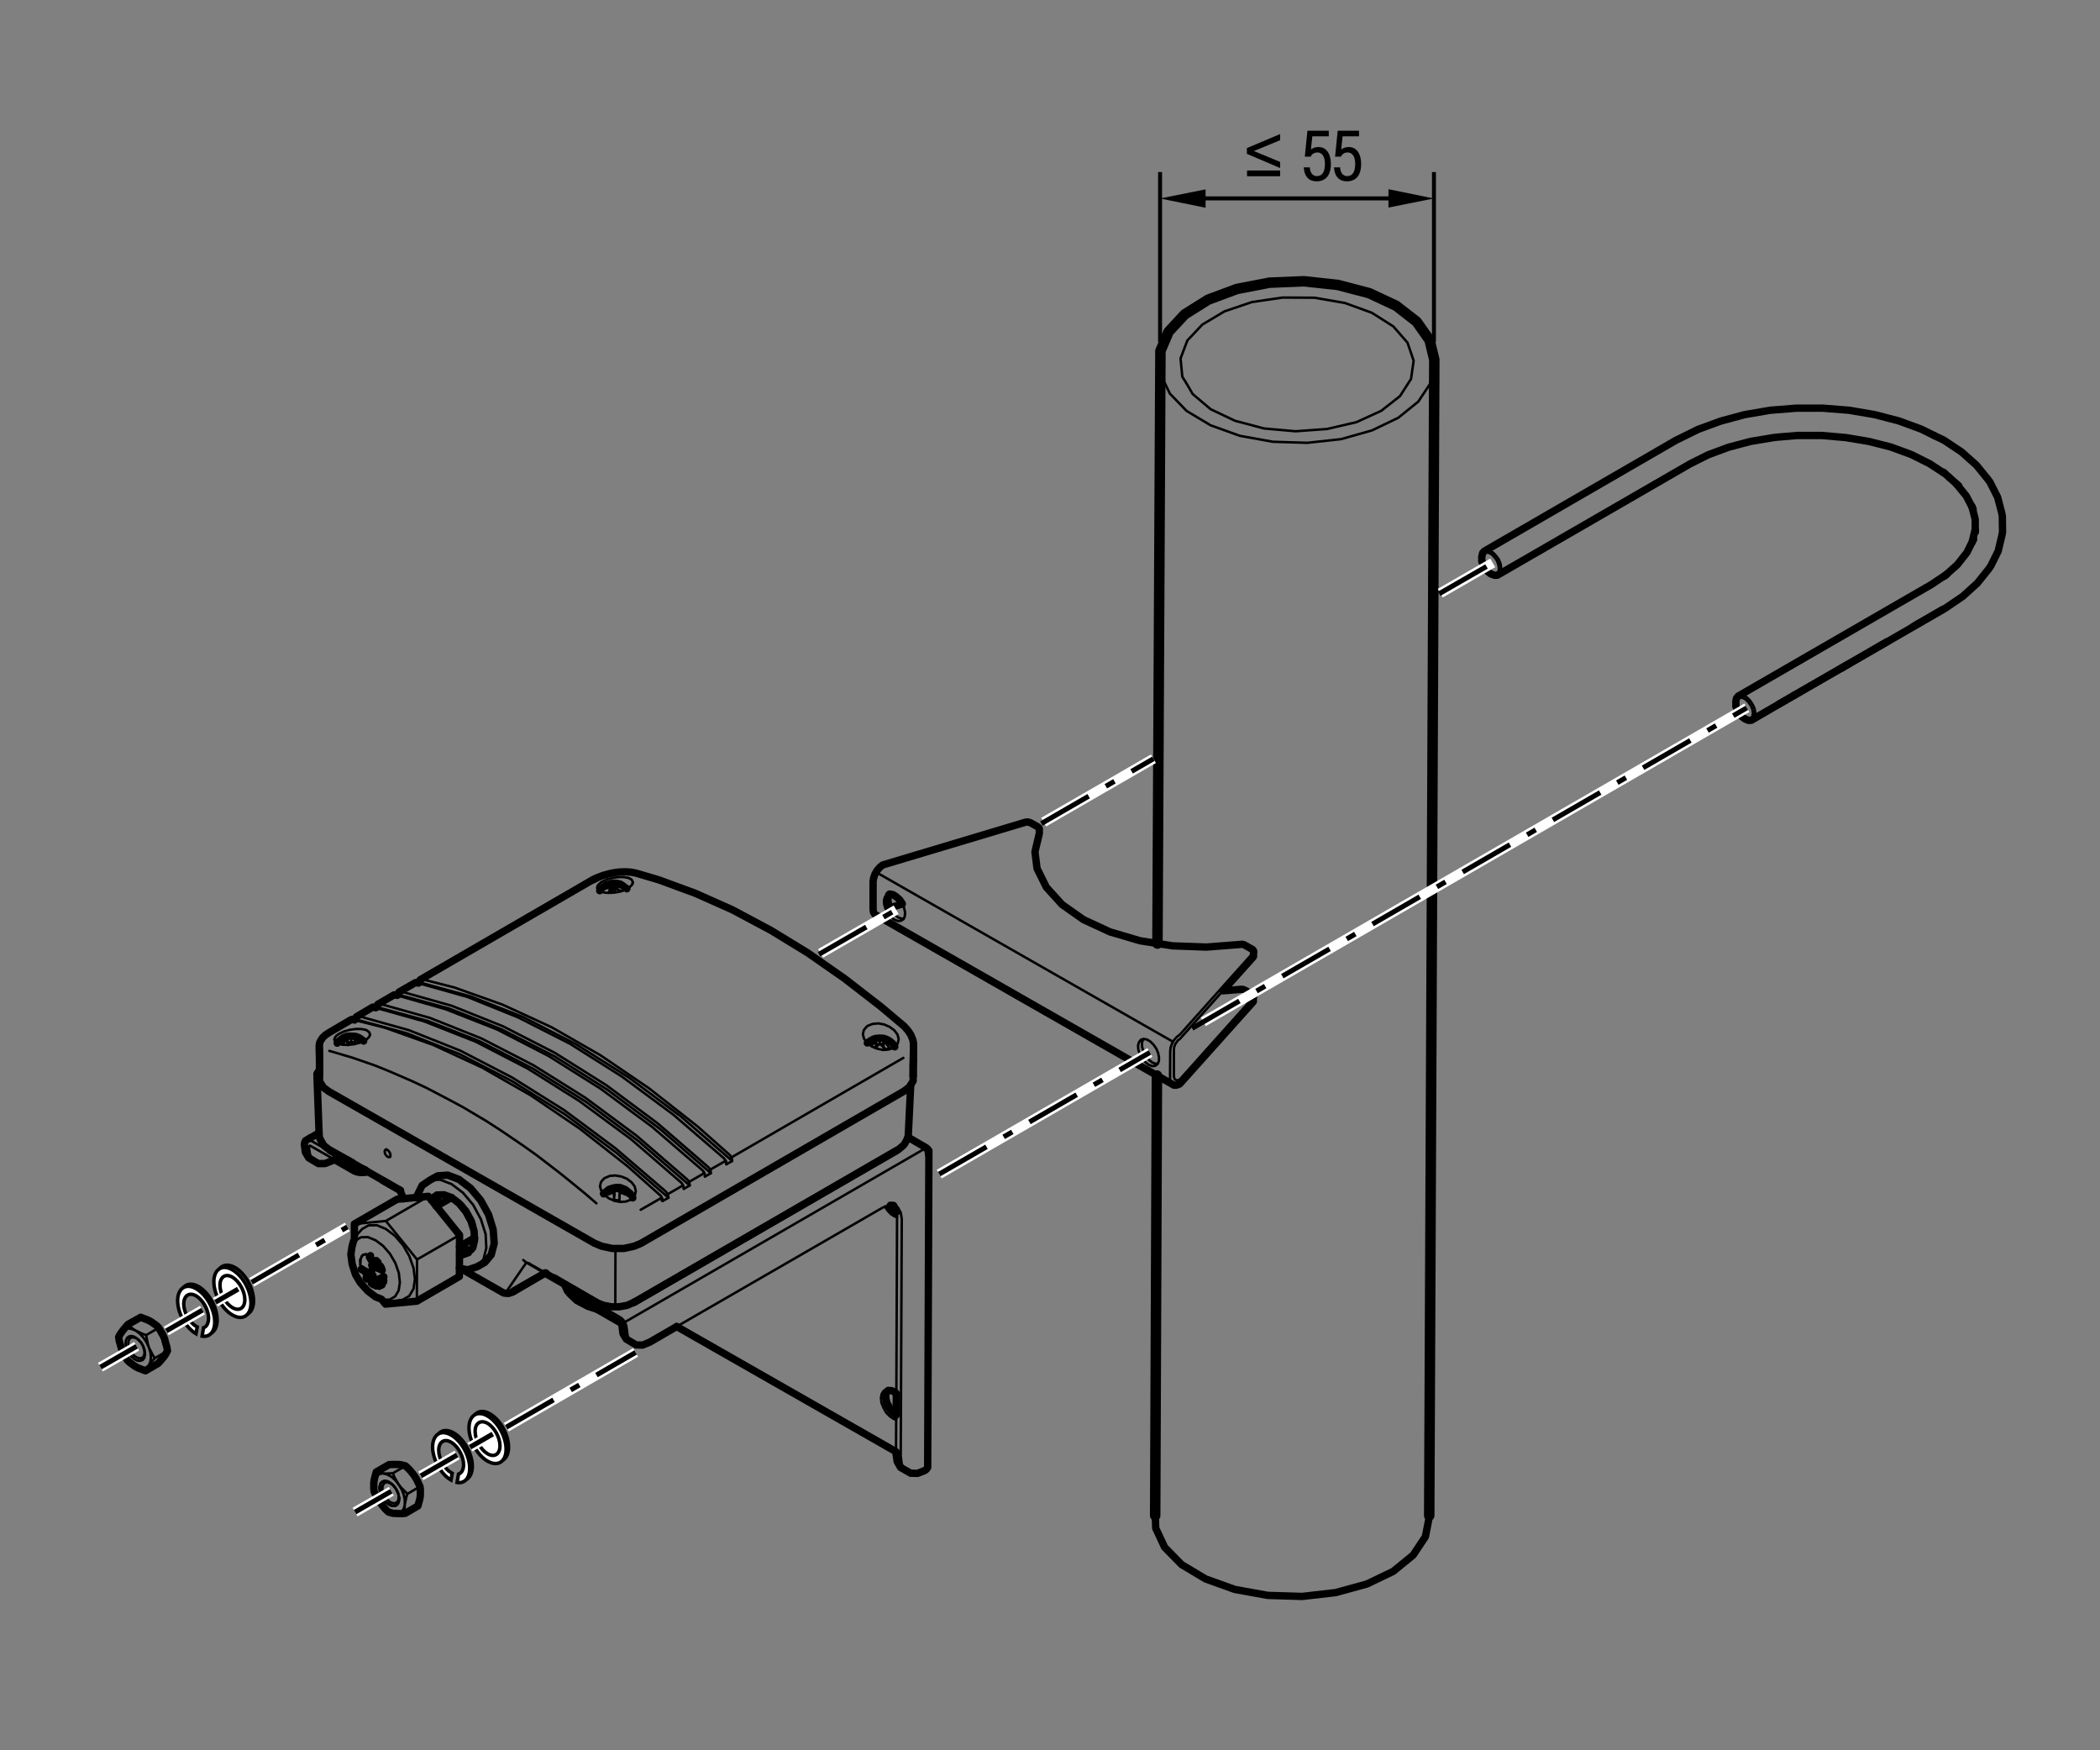 <?xml version="1.0" encoding="utf-8"?>
<!-- Generator: Adobe Illustrator 18.1.1, SVG Export Plug-In . SVG Version: 6.00 Build 0)  -->
<svg version="1.1" id="Layer_1" xmlns="http://www.w3.org/2000/svg" xmlns:xlink="http://www.w3.org/1999/xlink" x="0px" y="0px"
	 width="1200px" height="1000px" viewBox="0 0 1200 1000" enable-background="new 0 0 1200 1000" xml:space="preserve">
<rect x="0" y="0" width="1200" height="1000" fill="#808080" stroke="none"/>
<path fill-rule="evenodd" clip-rule="evenodd" fill="#FFFFFF" d="M123.7,731c0,7.1,4.7,15.6,10.6,19c5.9,3.4,10.6,0.3,10.6-6.8
	c0-7.1-4.7-15.6-10.6-19C128.4,720.9,123.7,723.9,123.7,731z"/>
<path fill="none" stroke="#000000" stroke-width="2" stroke-miterlimit="22.926" d="M123.7,731c0,7.1,4.7,15.6,10.6,19
	c5.9,3.4,10.6,0.3,10.6-6.8c0-7.1-4.7-15.6-10.6-19C128.4,720.9,123.7,723.9,123.7,731z"/>
<path fill-rule="evenodd" clip-rule="evenodd" fill="#FFFFFF" d="M122.2,732.3c0,7.1,4.7,15.6,10.6,19c5.9,3.4,10.6,0.3,10.6-6.8
	c0-7.1-4.7-15.6-10.6-19C127,722.1,122.2,725.2,122.2,732.3z"/>
<path fill="none" stroke="#000000" stroke-width="2" stroke-miterlimit="22.926" d="M122.2,732.3c0,7.1,4.7,15.6,10.6,19
	c5.9,3.4,10.6,0.3,10.6-6.8c0-7.1-4.7-15.6-10.6-19C127,722.1,122.2,725.2,122.2,732.3z"/>
<path fill-rule="evenodd" clip-rule="evenodd" fill="#FFFFFF" d="M125.7,734.3c0,4.8,3.2,10.5,7.1,12.8c4,2.3,7.1,0.2,7.1-4.6
	c0-4.8-3.2-10.5-7.1-12.8C128.9,727.4,125.7,729.5,125.7,734.3z"/>
<path fill="none" stroke="#000000" stroke-width="2" stroke-miterlimit="22.926" d="M125.7,734.3c0,4.8,3.2,10.5,7.1,12.8
	c4,2.3,7.1,0.2,7.1-4.6c0-4.8-3.2-10.5-7.1-12.8C128.9,727.4,125.7,729.5,125.7,734.3z"/>
<path fill-rule="evenodd" clip-rule="evenodd" fill="#FFFFFF" d="M269.4,814.6c0,7.1,4.7,15.6,10.6,19c5.9,3.4,10.6,0.3,10.6-6.8
	c0-7.1-4.7-15.6-10.6-19C274.2,804.4,269.4,807.5,269.4,814.6z"/>
<path fill="none" stroke="#000000" stroke-width="2" stroke-miterlimit="22.926" d="M269.4,814.6c0,7.1,4.7,15.6,10.6,19
	c5.9,3.4,10.6,0.3,10.6-6.8c0-7.1-4.7-15.6-10.6-19C274.2,804.4,269.4,807.5,269.4,814.6z"/>
<path fill-rule="evenodd" clip-rule="evenodd" fill="#FFFFFF" d="M268,815.8c0,7.1,4.7,15.6,10.6,19c5.9,3.4,10.6,0.3,10.6-6.8
	c0-7.1-4.7-15.6-10.6-19C272.7,805.6,268,808.7,268,815.8z"/>
<path fill="none" stroke="#000000" stroke-width="2" stroke-miterlimit="22.926" d="M268,815.8c0,7.1,4.7,15.6,10.6,19
	c5.9,3.4,10.6,0.3,10.6-6.8c0-7.1-4.7-15.6-10.6-19C272.7,805.6,268,808.7,268,815.8z"/>
<path fill-rule="evenodd" clip-rule="evenodd" fill="#FFFFFF" d="M271.5,817.8c0,4.8,3.2,10.5,7.1,12.8c4,2.3,7.1,0.2,7.1-4.6
	c0-4.8-3.2-10.5-7.1-12.8C274.7,811,271.5,813,271.5,817.8z"/>
<path fill="none" stroke="#000000" stroke-width="2" stroke-miterlimit="22.926" d="M271.5,817.8c0,4.8,3.2,10.5,7.1,12.8
	c4,2.3,7.1,0.2,7.1-4.6c0-4.8-3.2-10.5-7.1-12.8C274.7,811,271.5,813,271.5,817.8z"/>
<path fill="none" stroke="#000000" stroke-width="2" stroke-miterlimit="22.926" d="M112.3,760.1c-5.3-3.8-9.4-11.6-9.4-18.2
	c0-7.1,4.7-10.2,10.6-6.8c5.8,3.4,10.6,11.9,10.6,19c0,6.2-3.5,9.3-8.3,7.8"/>
<path fill-rule="evenodd" clip-rule="evenodd" fill="#FFFFFF" d="M116.3,758.6l-0.8,4.8c4.2,0.7,7.2-2.4,7.2-8.1
	c0-7.1-4.7-15.6-10.6-19c-5.8-3.4-10.6-0.3-10.6,6.8c0,7.1,4.7,15.5,10.5,18.9l0.7-3.9c-0.2-0.1-0.4-0.2-0.6-0.3
	c-3.9-2.3-7.1-8-7.1-12.8s3.2-6.9,7.1-4.6c3.9,2.3,7.1,8,7.1,12.8C119.1,756.2,118,758.1,116.3,758.6z"/>
<path fill="none" stroke="#000000" stroke-width="2" stroke-miterlimit="22.926" d="M116.3,758.6l-0.8,4.8c4.2,0.7,7.2-2.4,7.2-8.1
	c0-7.1-4.7-15.6-10.6-19c-5.8-3.4-10.6-0.3-10.6,6.8c0,7.1,4.7,15.5,10.5,18.9l0.7-3.9c-0.2-0.1-0.4-0.2-0.6-0.3
	c-3.9-2.3-7.1-8-7.1-12.8s3.2-6.9,7.1-4.6c3.9,2.3,7.1,8,7.1,12.8C119.1,756.2,118,758.1,116.3,758.6z"/>
<path fill="none" stroke="#000000" stroke-width="2" stroke-miterlimit="22.926" d="M258.1,843.7c-5.3-3.8-9.4-11.6-9.4-18.2
	c0-7.1,4.7-10.2,10.6-6.8c5.8,3.4,10.6,11.9,10.6,19c0,6.2-3.5,9.3-8.3,7.8"/>
<path fill-rule="evenodd" clip-rule="evenodd" fill="#FFFFFF" d="M262,842.2l-0.8,4.8c4.2,0.7,7.2-2.4,7.2-8.1
	c0-7.1-4.7-15.6-10.6-19c-5.8-3.4-10.6-0.3-10.6,6.8c0,7.1,4.7,15.5,10.5,18.9l0.7-3.9c-0.2-0.1-0.4-0.2-0.6-0.3
	c-3.9-2.3-7.1-8-7.1-12.8c0-4.8,3.2-6.9,7.1-4.6c3.9,2.3,7.1,8,7.1,12.8C264.9,839.7,263.8,841.6,262,842.2z"/>
<path fill="none" stroke="#000000" stroke-width="2" stroke-miterlimit="22.926" d="M262,842.2l-0.8,4.8c4.2,0.7,7.2-2.4,7.2-8.1
	c0-7.1-4.7-15.6-10.6-19c-5.8-3.4-10.6-0.3-10.6,6.8c0,7.1,4.7,15.5,10.5,18.9l0.7-3.9c-0.2-0.1-0.4-0.2-0.6-0.3
	c-3.9-2.3-7.1-8-7.1-12.8c0-4.8,3.2-6.9,7.1-4.6c3.9,2.3,7.1,8,7.1,12.8C264.9,839.7,263.8,841.6,262,842.2z"/>
<line fill="none" stroke="#000000" stroke-width="1.4" stroke-linecap="round" stroke-linejoin="round" stroke-miterlimit="10" x1="180.5" y1="663.9" x2="177.8" y2="662.4"/>
<polyline fill="none" stroke="#000000" stroke-width="1.4" stroke-linecap="round" stroke-linejoin="round" stroke-miterlimit="10" points="
	181.9,664.8 179.1,663 177.2,659.8 176.5,655.5 176.6,655.1 176.8,654.8 177,654.7 176.9,654.7 "/>
<line fill="none" stroke="#000000" stroke-width="1.4" stroke-linecap="round" stroke-linejoin="round" stroke-miterlimit="10" x1="179.3" y1="663.3" x2="179.4" y2="663.3"/>
<line fill="none" stroke="#000000" stroke-width="1.4" stroke-linecap="round" stroke-linejoin="round" stroke-miterlimit="10" x1="182.3" y1="647.3" x2="175" y2="651.5"/>
<polyline fill="none" stroke="#000000" stroke-width="1.4" stroke-linecap="round" stroke-linejoin="round" stroke-miterlimit="10" points="
	175.4,651.2 176.5,651.2 177.7,651.7 202.5,665.9 204,666.5 205.2,666.8 "/>
<polyline fill="none" stroke="#000000" stroke-width="1.4" stroke-linecap="round" stroke-linejoin="round" stroke-miterlimit="10" points="
	177,654.7 177.3,654.7 177.6,654.8 191.1,662.5 "/>
<line fill="none" stroke="#000000" stroke-width="1.4" stroke-linecap="round" stroke-linejoin="round" stroke-miterlimit="10" x1="206.9" y1="667.7" x2="206.9" y2="669.9"/>
<polyline fill="none" stroke="#000000" stroke-width="1.4" stroke-linecap="round" stroke-linejoin="round" stroke-miterlimit="10" points="
	359.4,766 361.1,767 360.6,766.7 358.7,763.5 357.9,757.6 357.4,756.1 356.6,754.6 355.5,753.4 354.4,752.6 329.6,738.4 
	328.4,737.5 328,736.7 "/>
<line fill="none" stroke="#000000" stroke-width="1.4" stroke-linecap="round" stroke-linejoin="round" stroke-miterlimit="10" x1="327.7" y1="738.9" x2="327.7" y2="736.6"/>
<line fill="none" stroke="#000000" stroke-width="1.4" stroke-linecap="round" stroke-linejoin="round" stroke-miterlimit="10" x1="360.8" y1="766.9" x2="360.9" y2="766.9"/>
<polyline fill="none" stroke="#000000" stroke-width="1.4" stroke-linecap="round" stroke-linejoin="round" stroke-miterlimit="10" points="
	530.1,837.9 530.8,658.5 530.2,659.4 529.3,660.2 529.1,658.6 528.6,657.1 528.2,656.4 357,755.4 "/>
<polyline fill="none" stroke="#000000" stroke-width="1.4" stroke-linecap="round" stroke-linejoin="round" stroke-miterlimit="10" points="
	362.1,767.5 361.1,767 363.5,768.4 "/>
<polyline fill="none" stroke="#000000" stroke-width="1.4" stroke-linecap="round" stroke-linejoin="round" stroke-miterlimit="10" points="
	386.7,757.9 504.3,690 505.7,689.4 506.9,691.3 509,693.6 511.2,695 512.6,695.4 512.6,694.9 512.4,694 511.8,693.9 509.8,692.5 
	508,690.5 507,688.9 507.6,688.6 508.6,688.6 510.2,690.8 512.2,692.5 "/>
<polyline fill="none" stroke="#000000" stroke-width="1.4" stroke-linecap="round" stroke-linejoin="round" stroke-miterlimit="10" points="
	512,829.4 512.1,811.1 510.7,810.7 508.5,809.2 506.4,807.1 504.9,804.4 503.7,801.5 503.4,798.7 503.8,796.4 504.9,794.7 
	506.5,793.9 508.6,794 510.8,795.1 511.1,795.3 "/>
<polyline fill="none" stroke="#000000" stroke-width="1.4" stroke-linecap="round" stroke-linejoin="round" stroke-miterlimit="10" points="
	506,797.7 506.1,799.2 506.8,801.7 508,804.3 509.7,806.5 511.7,808.2 "/>
<polyline fill="none" stroke="#000000" stroke-width="1.4" stroke-linecap="round" stroke-linejoin="round" stroke-miterlimit="10" points="
	512.1,811.1 512.1,809.8 511.4,809.5 509.4,808.2 507.5,806.2 506,803.8 505.1,801.2 504.8,798.7 505.1,796.6 506,795.1 
	507.5,794.4 "/>
<polyline fill="none" stroke="#000000" stroke-width="1.4" stroke-linecap="round" stroke-linejoin="round" stroke-miterlimit="10" points="
	510.8,795.1 511.5,795.4 512.2,796.1 "/>
<polyline fill="none" stroke="#000000" stroke-width="1.4" stroke-linecap="round" stroke-linejoin="round" stroke-miterlimit="10" points="
	511.9,689.4 510.7,688.7 513.2,690.1 514.7,692.8 515.3,696.4 514.7,832 515.3,836.6 517.3,839.9 520.4,841.7 "/>
<line fill="none" stroke="#000000" stroke-width="1.4" stroke-linecap="round" stroke-linejoin="round" stroke-miterlimit="10" x1="508.6" y1="688.6" x2="508.8" y2="688.6"/>
<line fill="none" stroke="#000000" stroke-width="1.4" stroke-linecap="round" stroke-linejoin="round" stroke-miterlimit="10" x1="507" y1="688.9" x2="505.7" y2="689.4"/>
<line fill="none" stroke="#000000" stroke-width="1.4" stroke-linecap="round" stroke-linejoin="round" stroke-miterlimit="10" x1="510.7" y1="688.7" x2="510.6" y2="688.7"/>
<line fill="none" stroke="#000000" stroke-width="1.4" stroke-linecap="round" stroke-linejoin="round" stroke-miterlimit="10" x1="516.1" y1="839.3" x2="518.8" y2="840.9"/>
<line fill="none" stroke="#000000" stroke-width="1.4" stroke-linecap="round" stroke-linejoin="round" stroke-miterlimit="10" x1="517.7" y1="840.2" x2="517.8" y2="840.2"/>
<line fill="none" stroke="#000000" stroke-width="1.4" stroke-linecap="round" stroke-linejoin="round" stroke-miterlimit="10" x1="512.1" y1="808.4" x2="512.1" y2="809.8"/>
<line fill="none" stroke="#000000" stroke-width="1.4" stroke-linecap="round" stroke-linejoin="round" stroke-miterlimit="10" x1="512.2" y1="796.2" x2="512.6" y2="695.4"/>
<line fill="none" stroke="#000000" stroke-width="1.4" stroke-linecap="round" stroke-linejoin="round" stroke-miterlimit="10" x1="512.4" y1="694" x2="512.2" y2="692.4"/>
<polyline fill="none" stroke="#000000" stroke-width="1.4" stroke-linecap="round" stroke-linejoin="round" stroke-miterlimit="10" points="
	528.2,656.4 527.8,655.7 526.6,654.5 525.8,653.9 "/>
<polyline fill="none" stroke="#000000" stroke-width="1.4" stroke-linecap="round" stroke-linejoin="round" stroke-miterlimit="10" points="
	529.8,837.1 530.1,837.4 530.1,838.4 "/>
<polyline fill="none" stroke="#000000" stroke-width="4.207" stroke-linecap="round" stroke-linejoin="round" stroke-miterlimit="10" points="
	174.6,651.7 177.2,650.2 174.6,651.7 174.1,652.7 173.9,653.9 174.5,658.3 176.4,661.5 181.9,664.8 185.7,664.8 189.7,663.2 
	191.1,662.5 202.5,669 204,669.6 205.9,669.9 207.9,669.9 209.8,669.6 210.1,669.5 "/>
<path fill="none" stroke="#000000" stroke-width="4.207" stroke-linecap="round" stroke-linejoin="round" stroke-miterlimit="10" d="
	M177.2,650.2l5.1-2.9L177.2,650.2z"/>
<polyline fill="none" stroke="#000000" stroke-width="4.207" stroke-linecap="round" stroke-linejoin="round" stroke-miterlimit="10" points="
	386.7,757.9 371.3,766.8 367.2,768.5 363.5,768.4 357.9,765.1 356,762 355.4,757.1 355.2,756.7 355,756.2 354.7,755.9 354.3,755.6 
	329.6,741.4 328.4,740.6 327.7,739.5 327.7,736.7 "/>
<polyline fill="none" stroke="#000000" stroke-width="4.207" stroke-linecap="round" stroke-linejoin="round" stroke-miterlimit="10" points="
	386.7,757.9 512,829.4 512,830.4 512.7,835.1 514.6,838.4 520.4,841.7 524.3,841.8 528.6,840.1 529.5,839.3 530.1,838.4 
	530.8,657.4 530.2,656.6 529.3,655.8 518.8,649.7 "/>
<polyline fill="none" stroke="#000000" stroke-width="4.207" stroke-linecap="round" stroke-linejoin="round" stroke-miterlimit="10" points="
	511.7,808.2 512.1,808.4 510.1,806.7 508.3,804.2 506.8,801.4 506.1,798.5 506.1,796.9 506.8,795 507.5,794.4 507.6,794.4 
	509.4,794.5 511.5,795.4 "/>
<line fill="none" stroke="#000000" stroke-width="4.207" stroke-linecap="round" stroke-linejoin="round" stroke-miterlimit="10" x1="506.1" y1="796.9" x2="506" y2="797.9"/>
<polyline fill="none" stroke="#000000" stroke-width="4.207" stroke-linecap="round" stroke-linejoin="round" stroke-miterlimit="10" points="
	511.1,795.3 512.2,796.2 512.1,808.4 "/>
<polygon fill="none" stroke="#000000" stroke-width="4.207" stroke-linecap="round" stroke-linejoin="round" stroke-miterlimit="10" points="
	510.6,691 508.8,688.6 510.6,688.7 512.1,691.2 512.2,692.4 "/>
<line fill="none" stroke="#000000" stroke-width="4.207" stroke-linecap="round" stroke-linejoin="round" stroke-miterlimit="10" x1="512.2" y1="692.5" x2="512.2" y2="692.5"/>
<line fill="none" stroke="#000000" stroke-width="1.4" stroke-linecap="round" stroke-linejoin="round" stroke-miterlimit="10" x1="212.3" y1="728.6" x2="211" y2="732.1"/>
<polyline fill="none" stroke="#000000" stroke-width="1.4" stroke-linecap="round" stroke-linejoin="round" stroke-miterlimit="10" points="
	212.5,728.6 211.3,732.3 211.3,732.2 211.4,732.1 211.4,732.1 211.5,732.1 211.7,732 211.9,732 212.1,732.1 212.2,732.1 
	212.3,732.2 212.4,732.4 212.4,732.9 212.3,733 212.2,733 "/>
<line fill="none" stroke="#000000" stroke-width="1.4" stroke-linecap="round" stroke-linejoin="round" stroke-miterlimit="10" x1="211.3" y1="732.3" x2="211.2" y2="732.4"/>
<line fill="none" stroke="#000000" stroke-width="1.4" stroke-linecap="round" stroke-linejoin="round" stroke-miterlimit="10" x1="212.6" y1="728.8" x2="211.7" y2="732"/>
<line fill="none" stroke="#000000" stroke-width="1.4" stroke-linecap="round" stroke-linejoin="round" stroke-miterlimit="10" x1="212.8" y1="732.7" x2="212.6" y2="732.8"/>
<polyline fill="none" stroke="#000000" stroke-width="1.4" stroke-linecap="round" stroke-linejoin="round" stroke-miterlimit="10" points="
	216,721.2 214.2,723.5 212.4,728.3 "/>
<line fill="none" stroke="#000000" stroke-width="1.4" stroke-linecap="round" stroke-linejoin="round" stroke-miterlimit="10" x1="212.3" y1="728.4" x2="212.3" y2="728.5"/>
<line fill="none" stroke="#000000" stroke-width="1.4" stroke-linecap="round" stroke-linejoin="round" stroke-miterlimit="10" x1="216.8" y1="724.3" x2="216.4" y2="724.7"/>
<line fill="none" stroke="#000000" stroke-width="1.4" stroke-linecap="round" stroke-linejoin="round" stroke-miterlimit="10" x1="217.5" y1="723.8" x2="217.2" y2="724"/>
<path d="M212.6,728.6h0.7c0-0.4-0.3-0.7-0.7-0.7c-0.4,0-0.7,0.3-0.7,0.7c0,0.4,0.3,0.7,0.7,0.7c0.4,0,0.7-0.3,0.7-0.7H212.6z"/>
<polyline fill="none" stroke="#000000" stroke-width="1.4" stroke-linecap="round" stroke-linejoin="round" stroke-miterlimit="10" points="
	214.8,720 214.2,723.5 212.6,728.4 "/>
<polyline fill="none" stroke="#000000" stroke-width="1.4" stroke-linecap="round" stroke-linejoin="round" stroke-miterlimit="10" points="
	212.7,728.6 214.2,723.5 213.1,721.6 "/>
<line fill="none" stroke="#000000" stroke-width="1.4" stroke-linecap="round" stroke-linejoin="round" stroke-miterlimit="10" x1="216.4" y1="724.7" x2="214.2" y2="723.5"/>
<polyline fill="none" stroke="#000000" stroke-width="1.4" stroke-linecap="round" stroke-linejoin="round" stroke-miterlimit="10" points="
	216.8,724.4 214.2,723.5 217.2,724.1 "/>
<polyline fill="none" stroke="#000000" stroke-width="1.4" stroke-linecap="round" stroke-linejoin="round" stroke-miterlimit="10" points="
	213.1,718.4 214.2,723.5 216.8,724.4 "/>
<path d="M212.7,728.6h0.7c0-0.4-0.3-0.7-0.7-0.7c-0.4,0-0.7,0.3-0.7,0.7c0,0.4,0.3,0.7,0.7,0.7c0.4,0,0.7-0.3,0.7-0.7H212.7z"/>
<polyline fill="none" stroke="#000000" stroke-width="4.207" stroke-linecap="round" stroke-linejoin="round" stroke-miterlimit="10" points="
	209.9,730.6 209.8,730.7 209.8,730.8 "/>
<line fill="none" stroke="#000000" stroke-width="4.207" stroke-linecap="round" stroke-linejoin="round" stroke-miterlimit="10" x1="211" y1="727.8" x2="209.2" y2="730.1"/>
<polyline fill="none" stroke="#000000" stroke-width="4.207" stroke-linecap="round" stroke-linejoin="round" stroke-miterlimit="10" points="
	219.3,729.5 212.2,733 212.2,733.1 212.2,733.1 "/>
<line fill="none" stroke="#000000" stroke-width="4.207" stroke-linecap="round" stroke-linejoin="round" stroke-miterlimit="10" x1="215.3" y1="731.5" x2="219.3" y2="729.5"/>
<line fill="none" stroke="#000000" stroke-width="4.207" stroke-linecap="round" stroke-linejoin="round" stroke-miterlimit="10" x1="212.6" y1="732.8" x2="212.3" y2="733"/>
<line fill="none" stroke="#000000" stroke-width="4.207" stroke-linecap="round" stroke-linejoin="round" stroke-miterlimit="10" x1="212.5" y1="732.8" x2="212.4" y2="732.8"/>
<polyline fill="none" stroke="#000000" stroke-width="4.207" stroke-linecap="round" stroke-linejoin="round" stroke-miterlimit="10" points="
	213.1,721.6 212.4,722.9 214.2,723.5 217.2,723.2 "/>
<line fill="none" stroke="#000000" stroke-width="4.207" stroke-linecap="round" stroke-linejoin="round" stroke-miterlimit="10" x1="217.6" y1="723.8" x2="217.2" y2="724.1"/>
<line fill="none" stroke="#000000" stroke-width="4.207" stroke-linecap="round" stroke-linejoin="round" stroke-miterlimit="10" x1="216.8" y1="724.4" x2="216.4" y2="724.7"/>
<line fill="none" stroke="#000000" stroke-width="4.207" stroke-linecap="round" stroke-linejoin="round" stroke-miterlimit="10" x1="216.8" y1="724.4" x2="216.4" y2="724.7"/>
<line fill="none" stroke="#000000" stroke-width="4.207" stroke-linecap="round" stroke-linejoin="round" stroke-miterlimit="10" x1="216.8" y1="724.4" x2="216.4" y2="724.7"/>
<path d="M211,727.7h2.1c0-1.2-0.9-2.1-2.1-2.1c-1.2,0-2.1,0.9-2.1,2.1s0.9,2.1,2.1,2.1c1.2,0,2.1-0.9,2.1-2.1H211z"/>
<polyline fill="none" stroke="#000000" stroke-width="4.207" stroke-linecap="round" stroke-linejoin="round" stroke-miterlimit="10" points="
	216,721.2 214.2,723.5 211.1,727.6 "/>
<line fill="none" stroke="#000000" stroke-width="4.207" stroke-linecap="round" stroke-linejoin="round" stroke-miterlimit="10" x1="218.4" y1="725.8" x2="216.4" y2="724.7"/>
<polyline fill="none" stroke="#000000" stroke-width="4.207" stroke-linecap="round" stroke-linejoin="round" stroke-miterlimit="10" points="
	215,720.3 214.2,723.5 215,720.2 "/>
<polyline fill="none" stroke="#000000" stroke-width="4.207" stroke-linecap="round" stroke-linejoin="round" stroke-miterlimit="10" points="
	213.1,721.6 211.1,718.3 211.7,717.4 "/>
<line fill="none" stroke="#000000" stroke-width="4.207" stroke-linecap="round" stroke-linejoin="round" stroke-miterlimit="10" x1="217.8" y1="724.2" x2="217.2" y2="724.1"/>
<line fill="none" stroke="#000000" stroke-width="4.207" stroke-linecap="round" stroke-linejoin="round" stroke-miterlimit="10" x1="218" y1="724.8" x2="216.8" y2="724.4"/>
<line fill="none" stroke="#000000" stroke-width="4.207" stroke-linecap="round" stroke-linejoin="round" stroke-miterlimit="10" x1="218" y1="724.8" x2="216.8" y2="724.4"/>
<polyline fill="none" stroke="#000000" stroke-width="1.4" stroke-linecap="round" stroke-linejoin="round" stroke-miterlimit="10" points="
	219,846.3 219,846.3 219.7,846.1 218.7,846.5 218,847 217.6,847.5 217.2,848.6 217.1,849 217,850.6 217,850.9 217.5,853.1 
	218.5,855.4 219.2,856.5 "/>
<polyline fill="none" stroke="#000000" stroke-width="1.4" stroke-linecap="round" stroke-linejoin="round" stroke-miterlimit="10" points="
	215,841 216.2,841.4 219,841.8 217,842.1 215.3,843.1 214.2,844.8 213.6,847.1 213.7,849.7 214.3,852.6 215.5,855.7 217.2,858.5 "/>
<polyline fill="none" stroke="#000000" stroke-width="1.4" stroke-linecap="round" stroke-linejoin="round" stroke-miterlimit="10" points="
	228,855.7 228.1,855.9 227.9,857.8 227.3,859.1 226.9,859.6 226.3,860 225.5,860.3 225,860.3 223.8,860.2 223.4,860 221.8,859.2 
	221.6,859.1 219.9,857.6 219.2,856.5 217.9,854.3 217.1,851.9 217,850.9 "/>
<line fill="none" stroke="#000000" stroke-width="1.4" stroke-linecap="round" stroke-linejoin="round" stroke-miterlimit="10" x1="215.4" y1="855.6" x2="215.8" y2="856.4"/>
<polyline fill="none" stroke="#000000" stroke-width="1.4" stroke-linecap="round" stroke-linejoin="round" stroke-miterlimit="10" points="
	227.6,853.5 227.7,854 227.3,852.9 227.6,853.5 227.6,853.4 227.9,854.6 228.1,855.7 227.7,854.1 227.8,855.9 227.5,857.4 
	226.7,858.4 225.4,858.9 224,858.7 222.5,857.9 221,856.4 219.8,854.7 218.9,852.8 218.5,850.8 218.6,849.1 219.2,847.8 220.2,847 
	221.5,846.9 223.1,847.5 224.5,848.4 223.4,847.5 223.2,847.3 221.5,846.3 219.7,846.1 220.7,846.1 221.5,846.3 222.4,846.7 
	223.3,847.4 223.2,847.3 "/>
<polyline fill="none" stroke="#000000" stroke-width="1.4" stroke-linecap="round" stroke-linejoin="round" stroke-miterlimit="10" points="
	218.7,846.5 218.3,846.7 218,847 "/>
<polyline fill="none" stroke="#000000" stroke-width="1.4" stroke-linecap="round" stroke-linejoin="round" stroke-miterlimit="10" points="
	217.1,849 216.9,849.7 217,850.6 "/>
<line fill="none" stroke="#000000" stroke-width="1.4" stroke-linecap="round" stroke-linejoin="round" stroke-miterlimit="10" x1="217.5" y1="853.1" x2="217.9" y2="854.3"/>
<path d="M213.8,852.2h0.7c0-0.4-0.3-0.7-0.7-0.7c-0.4,0-0.7,0.3-0.7,0.7s0.3,0.7,0.7,0.7c0.4,0,0.7-0.3,0.7-0.7H213.8z"/>
<polyline fill="none" stroke="#000000" stroke-width="1.4" stroke-linecap="round" stroke-linejoin="round" stroke-miterlimit="10" points="
	219,846.3 218.3,846.7 217.8,847.1 217.3,847.9 217.6,847.5 "/>
<polyline fill="none" stroke="#000000" stroke-width="1.4" stroke-linecap="round" stroke-linejoin="round" stroke-miterlimit="10" points="
	217.5,853.1 217.1,851.9 217,850.8 216.9,849.7 217.1,848.7 217.3,847.9 217.2,848.6 "/>
<polygon fill="none" stroke="#000000" stroke-width="1.4" stroke-linecap="round" stroke-linejoin="round" stroke-miterlimit="10" points="
	219,841.8 220.7,841.9 224.5,841.7 225.4,844 227.8,848.1 225.8,845.6 223.5,843.6 221.2,842.4 "/>
<polyline fill="none" stroke="#000000" stroke-width="1.4" stroke-linecap="round" stroke-linejoin="round" stroke-miterlimit="10" points="
	219.2,861 221.5,862.9 223.8,864.2 226,864.7 228,864.5 229.7,863.5 230.8,861.8 231.3,859.6 231.3,856.8 230.7,853.9 229.5,850.9 
	227.8,848.1 229.3,850 232.8,853.5 232.1,855.7 231.3,859.6 231.2,861.4 231.6,864.6 "/>
<polyline fill="none" stroke="#000000" stroke-width="1.4" stroke-linecap="round" stroke-linejoin="round" stroke-miterlimit="10" points="
	219.2,856.5 220.7,858.4 221.6,859.1 "/>
<polyline fill="none" stroke="#000000" stroke-width="1.4" stroke-linecap="round" stroke-linejoin="round" stroke-miterlimit="10" points="
	219.9,857.6 220.7,858.4 221.7,859.2 222.6,859.8 223.4,860 "/>
<polyline fill="none" stroke="#000000" stroke-width="1.4" stroke-linecap="round" stroke-linejoin="round" stroke-miterlimit="10" points="
	225,860.3 224.4,860.4 223.8,860.2 "/>
<polyline fill="none" stroke="#000000" stroke-width="1.4" stroke-linecap="round" stroke-linejoin="round" stroke-miterlimit="10" points="
	225.5,860.3 226,860.3 225.3,860.4 224.4,860.4 223.5,860.2 222.6,859.8 221.8,859.2 "/>
<polyline fill="none" stroke="#000000" stroke-width="1.4" stroke-linecap="round" stroke-linejoin="round" stroke-miterlimit="10" points="
	226.9,859.6 227.2,859.4 227.7,858.7 227.9,857.8 228.1,856.8 228.1,855.8 228.1,855.9 "/>
<polyline fill="none" stroke="#000000" stroke-width="1.4" stroke-linecap="round" stroke-linejoin="round" stroke-miterlimit="10" points="
	227.3,859.1 227.2,859.4 226.7,859.9 226,860.3 226.3,860 "/>
<polyline fill="none" stroke="#000000" stroke-width="1.4" stroke-linecap="round" stroke-linejoin="round" stroke-miterlimit="10" points="
	227.6,853.4 227.6,853.4 227.2,852.2 226.5,851.1 226.5,851 226.5,851.2 226.5,851.1 225.9,850 "/>
<polyline fill="none" stroke="#000000" stroke-width="1.4" stroke-linecap="round" stroke-linejoin="round" stroke-miterlimit="10" points="
	225.9,850 224.2,848.1 223.3,847.4 223.4,847.5 "/>
<polyline fill="none" stroke="#000000" stroke-width="1.4" stroke-linecap="round" stroke-linejoin="round" stroke-miterlimit="10" points="
	225,849 224.7,848.7 225.3,849.4 225,849.1 "/>
<line fill="none" stroke="#000000" stroke-width="1.4" stroke-linecap="round" stroke-linejoin="round" stroke-miterlimit="10" x1="227.3" y1="852.9" x2="226.5" y2="851.2"/>
<line fill="none" stroke="#000000" stroke-width="1.4" stroke-linecap="round" stroke-linejoin="round" stroke-miterlimit="10" x1="227.7" y1="854.1" x2="227.7" y2="854"/>
<line fill="none" stroke="#000000" stroke-width="1.4" stroke-linecap="round" stroke-linejoin="round" stroke-miterlimit="10" x1="224.5" y1="848.4" x2="224.7" y2="848.7"/>
<line fill="none" stroke="#000000" stroke-width="1.4" stroke-linecap="round" stroke-linejoin="round" stroke-miterlimit="10" x1="226.5" y1="851" x2="225.3" y2="849.4"/>
<line fill="none" stroke="#000000" stroke-width="1.4" stroke-linecap="round" stroke-linejoin="round" stroke-miterlimit="10" x1="224.5" y1="841.7" x2="231.7" y2="837.5"/>
<line fill="none" stroke="#000000" stroke-width="1.4" stroke-linecap="round" stroke-linejoin="round" stroke-miterlimit="10" x1="227.8" y1="836.7" x2="228.1" y2="836.8"/>
<line fill="none" stroke="#000000" stroke-width="1.4" stroke-linecap="round" stroke-linejoin="round" stroke-miterlimit="10" x1="228.1" y1="855.7" x2="228.1" y2="855.8"/>
<line fill="none" stroke="#000000" stroke-width="1.4" stroke-linecap="round" stroke-linejoin="round" stroke-miterlimit="10" x1="232.8" y1="853.5" x2="240" y2="849.3"/>
<polyline fill="none" stroke="#000000" stroke-width="1.4" stroke-linecap="round" stroke-linejoin="round" stroke-miterlimit="10" points="
	236.7,843.1 236.6,842.9 233.6,839.3 "/>
<line fill="none" stroke="#000000" stroke-width="1.4" stroke-linecap="round" stroke-linejoin="round" stroke-miterlimit="10" x1="234.7" y1="840.5" x2="234.5" y2="840.4"/>
<line fill="none" stroke="#000000" stroke-width="1.4" stroke-linecap="round" stroke-linejoin="round" stroke-miterlimit="10" x1="240.2" y1="854.5" x2="240.2" y2="854.4"/>
<polygon fill="none" stroke="#000000" stroke-width="4.207" stroke-linecap="round" stroke-linejoin="round" stroke-miterlimit="10" points="
	215.8,856.4 213.8,852.2 213.6,850.6 213.6,847.1 213.9,845.1 215,841 222.3,836.8 224.3,836.7 227.8,836.7 229.3,836.9 
	231.7,837.5 233.6,839.3 234.7,840.5 236.6,842.9 238,845.1 240,849.3 240.2,851 240.2,854.4 239.9,856.4 238.8,860.4 231.6,864.6 
	229.5,864.8 226,864.7 224.5,864.6 222,863.9 220.3,862.3 219.2,861 217.2,858.5 "/>
<polyline fill="none" stroke="#000000" stroke-width="1.4" stroke-linecap="round" stroke-linejoin="round" stroke-miterlimit="10" points="
	246.4,685.5 246.8,684.8 249.8,682.7 251,682.7 "/>
<polyline fill="none" stroke="#000000" stroke-width="1.4" stroke-linecap="round" stroke-linejoin="round" stroke-miterlimit="10" points="
	272.7,723.7 276.3,719.4 277.9,713 277.5,705.1 277,703.5 274.8,696.6 270.4,688.4 264.6,681.5 258,676.5 251.5,674 245.6,674.3 "/>
<polyline fill="none" stroke="#000000" stroke-width="1.4" stroke-linecap="round" stroke-linejoin="round" stroke-miterlimit="10" points="
	262.6,716.5 264.3,716.9 267.7,715.7 269,714.2 "/>
<line fill="none" stroke="#000000" stroke-width="1.4" stroke-linecap="round" stroke-linejoin="round" stroke-miterlimit="10" x1="276.7" y1="721.3" x2="277.1" y2="721.2"/>
<polyline fill="none" stroke="#000000" stroke-width="4.207" stroke-linecap="round" stroke-linejoin="round" stroke-miterlimit="10" points="
	262.5,724.6 267.4,725.5 272.7,723.7 277.1,721.2 280.7,716.9 282.4,710.4 281.8,702.5 279.2,694 274.7,685.8 268.9,678.9 
	263.4,674.7 262.4,673.9 255.9,671.4 250.1,671.8 245.6,674.3 241.2,677.3 238.5,682.8 238.4,684.2 "/>
<polyline fill="none" stroke="#000000" stroke-width="4.207" stroke-linecap="round" stroke-linejoin="round" stroke-miterlimit="10" points="
	262.6,712.4 264.5,713.5 268.7,714.3 269,714.2 270.2,712.8 271.2,708.5 270.9,703.3 269.2,697.6 266.2,692.1 262.3,687.5 
	259.6,685.4 258,684.2 253.7,682.6 251,682.7 249.4,685.8 249.1,688.9 "/>
<polyline fill="none" stroke="#000000" stroke-width="1.4" stroke-linecap="round" stroke-linejoin="round" stroke-miterlimit="10" points="
	716.3,543.8 716,544.4 674.2,591.1 672.5,592.4 670.9,594.2 669.7,596.3 668.9,598.6 668.7,600.7 668.6,616.1 668.8,618 
	669.6,619.2 670,619.5 500.5,522.8 "/>
<line fill="none" stroke="#000000" stroke-width="1.4" stroke-linecap="round" stroke-linejoin="round" stroke-miterlimit="10" x1="476.4" y1="538.8" x2="476.5" y2="538.8"/>
<line fill="none" stroke="#000000" stroke-width="1.4" stroke-linecap="round" stroke-linejoin="round" stroke-miterlimit="10" x1="500.6" y1="498.3" x2="670.3" y2="595.2"/>
<polyline fill="none" stroke="#000000" stroke-width="1.4" stroke-linecap="round" stroke-linejoin="round" stroke-miterlimit="10" points="
	508.6,518.6 509.7,520.6 511.3,522.7 513.3,524.2 515.3,524.9 516.4,524.9 516.2,525.2 514.8,526.1 513.1,526.2 511.1,525.5 
	509.2,524 507.5,521.9 506.1,519.4 505.3,516.9 505.1,514.5 505.6,512.6 506.7,511.3 508.3,510.8 "/>
<polyline fill="none" stroke="#000000" stroke-width="1.4" stroke-linecap="round" stroke-linejoin="round" stroke-miterlimit="10" points="
	516.4,524.9 517,523.6 517.2,521.4 516.7,518.9 515.6,516.5 "/>
<polyline fill="none" stroke="#000000" stroke-width="1.4" stroke-linecap="round" stroke-linejoin="round" stroke-miterlimit="10" points="
	593.9,473.5 593.8,474.1 591.2,485.1 591.4,486.7 "/>
<line fill="none" stroke="#000000" stroke-width="1.4" stroke-linecap="round" stroke-linejoin="round" stroke-miterlimit="10" x1="593.7" y1="475.8" x2="593.7" y2="474.4"/>
<polyline fill="none" stroke="#000000" stroke-width="1.4" stroke-linecap="round" stroke-linejoin="round" stroke-miterlimit="10" points="
	593.5,475.4 593.6,475.4 593.8,475.9 "/>
<polyline fill="none" stroke="#000000" stroke-width="1.4" stroke-linecap="round" stroke-linejoin="round" stroke-miterlimit="10" points="
	651.9,594.1 653.5,593.6 653,594.2 652.5,596.1 652.7,598.5 653.5,601 654.8,603.5 656.6,605.6 658.5,607.1 660.5,607.8 
	661.5,607.7 661.4,608 660,609 658.3,609.1 656.3,608.3 654.4,606.8 652.6,604.8 651.3,602.3 650.5,599.8 650.3,597.4 650.8,595.5 
	651.9,594.1 652.2,593.9 "/>
<polyline fill="none" stroke="#000000" stroke-width="1.4" stroke-linecap="round" stroke-linejoin="round" stroke-miterlimit="10" points="
	653.5,593.6 655.4,593.9 657.4,595.1 659.2,596.9 660.8,599.2 661.8,601.7 662.3,604.2 662.2,606.4 661.5,607.7 "/>
<polyline fill="none" stroke="#000000" stroke-width="1.4" stroke-linecap="round" stroke-linejoin="round" stroke-miterlimit="10" points="
	670.8,620 670,619.5 670.2,619.6 "/>
<polyline fill="none" stroke="#000000" stroke-width="1.4" stroke-linecap="round" stroke-linejoin="round" stroke-miterlimit="10" points="
	698.8,566.1 674.2,593.6 673.1,594.4 672.3,595.5 671.5,596.7 671,598.1 670.8,599.4 670.8,614.9 671,615.9 671.4,616.7 
	672.2,617.2 673,617.2 674.1,616.8 715.9,570.1 716.2,569.5 "/>
<line fill="none" stroke="#000000" stroke-width="1.4" stroke-linecap="round" stroke-linejoin="round" stroke-miterlimit="10" x1="710" y1="565.6" x2="710" y2="565.4"/>
<polyline fill="none" stroke="#000000" stroke-width="4.207" stroke-linecap="round" stroke-linejoin="round" stroke-miterlimit="10" points="
	716.2,569.6 716.2,569.5 716.2,572.2 715.9,572.6 674.1,619.3 672.3,620 670.8,620 499.9,522.4 499.1,521.1 498.9,519.3 
	498.9,503.8 499.2,501.7 500,499.4 501.2,497.3 502.8,495.5 504.4,494.2 585.5,469.9 586.3,469.7 587.4,469.6 588.3,469.9 
	589.1,470.2 593,472.4 593.6,472.9 593.9,473.5 593.9,476.1 593.8,476.6 591.4,486.7 592.6,496.2 597.9,506.9 606.9,516.8 
	619.1,525.4 634.2,532.4 651.5,537.5 670.1,540.4 689.4,541.1 708.6,539.6 709.6,539.5 710.7,539.7 711.5,540.1 715.4,542.3 
	716,542.7 716.3,543.3 716.3,543.9 "/>
<polygon fill="none" stroke="#000000" stroke-width="4.207" stroke-linecap="round" stroke-linejoin="round" stroke-miterlimit="10" points="
	507.8,511.3 507.4,513.2 507.5,515.6 508.3,518.1 508.6,518.6 515.6,516.5 515.6,516.3 514.1,514.1 512.1,512.3 510.2,511.1 
	508.3,510.8 "/>
<polyline fill="none" stroke="#000000" stroke-width="4.207" stroke-linecap="round" stroke-linejoin="round" stroke-miterlimit="10" points="
	716.2,569.5 716.2,569 715.9,568.4 715.4,568 711.5,565.8 710.6,565.4 709.6,565.2 708.5,565.3 698.8,566.1 716,546.9 716.3,546.4 
	716.3,543.8 "/>
<line fill="none" stroke="#000000" stroke-width="4.207" stroke-linecap="round" stroke-linejoin="round" stroke-miterlimit="10" x1="249.3" y1="689.2" x2="258" y2="684.2"/>
<line fill="none" stroke="#000000" stroke-width="4.207" stroke-linecap="round" stroke-linejoin="round" stroke-miterlimit="10" x1="271.2" y1="707.2" x2="262.6" y2="712.2"/>
<polyline fill="none" stroke="#000000" stroke-width="1.4" stroke-linecap="round" stroke-linejoin="round" stroke-miterlimit="10" points="
	324.2,737.5 324.2,737.5 328.4,741.4 328.5,741.5 334.3,744.6 334.4,744.6 335.7,745 "/>
<polyline fill="none" stroke="#000000" stroke-width="4.207" stroke-linecap="round" stroke-linejoin="round" stroke-miterlimit="10" points="
	340.8,747.9 336.1,746.4 335.3,746 329.6,743 325.7,739.3 324.2,737.5 322.5,733.7 "/>
<polyline fill="none" stroke="#000000" stroke-width="1.4" stroke-linecap="round" stroke-linejoin="round" stroke-miterlimit="10" points="
	350.9,683.2 350.9,681.4 350.9,683.4 350.9,685.8 350.9,685.8 350.9,683.2 351,683.2 351.1,680.5 354.2,680.5 354.2,681.4 
	355.6,681.7 358.3,682.8 358.8,683.2 358.8,682.2 358.9,681.4 358.3,681.1 355.6,679.9 354.2,679.6 354.2,680.5 "/>
<polyline fill="none" stroke="#000000" stroke-width="1.4" stroke-linecap="round" stroke-linejoin="round" stroke-miterlimit="10" points="
	350.9,685.8 352.5,685.7 354,685.8 354,683.5 354.1,681.4 354.2,681.4 "/>
<line fill="none" stroke="#000000" stroke-width="1.4" stroke-linecap="round" stroke-linejoin="round" stroke-miterlimit="10" x1="350.9" y1="685.8" x2="350.9" y2="685.9"/>
<polyline fill="none" stroke="#000000" stroke-width="1.4" stroke-linecap="round" stroke-linejoin="round" stroke-miterlimit="10" points="
	351.1,680.5 351.1,678.6 351.1,678.8 351,679.6 349.6,679.8 346.9,680.9 346.3,681.2 346.3,682 346.3,683.1 346.3,683 346.3,681.2 
	"/>
<line fill="none" stroke="#000000" stroke-width="1.4" stroke-linecap="round" stroke-linejoin="round" stroke-miterlimit="10" x1="351" y1="679.6" x2="351" y2="683.2"/>
<path d="M346.3,681.6h0.7c0-0.4-0.3-0.7-0.7-0.7c-0.4,0-0.7,0.3-0.7,0.7c0,0.4,0.3,0.7,0.7,0.7c0.4,0,0.7-0.3,0.7-0.7H346.3z"/>
<line fill="none" stroke="#000000" stroke-width="1.4" stroke-linecap="round" stroke-linejoin="round" stroke-miterlimit="10" x1="351" y1="680.4" x2="351.1" y2="680.4"/>
<line fill="none" stroke="#000000" stroke-width="1.4" stroke-linecap="round" stroke-linejoin="round" stroke-miterlimit="10" x1="350.9" y1="685" x2="350.9" y2="685"/>
<path d="M351,683.1h0.7c0-0.4-0.3-0.7-0.7-0.7c-0.4,0-0.7,0.3-0.7,0.7c0,0.4,0.3,0.7,0.7,0.7c0.4,0,0.7-0.3,0.7-0.7H351z"/>
<polyline fill="none" stroke="#000000" stroke-width="1.4" stroke-linecap="round" stroke-linejoin="round" stroke-miterlimit="10" points="
	350.9,681.4 349.6,681.6 346.8,682.7 346.3,683 "/>
<path d="M345,681.9h0.7c0-0.4-0.3-0.7-0.7-0.7s-0.7,0.3-0.7,0.7c0,0.4,0.3,0.7,0.7,0.7s0.7-0.3,0.7-0.7H345z"/>
<polyline fill="none" stroke="#000000" stroke-width="1.4" stroke-linecap="round" stroke-linejoin="round" stroke-miterlimit="10" points="
	354.3,678.6 354.2,678.8 354.2,679.6 "/>
<path d="M361.5,684h0.7c0-0.4-0.3-0.7-0.7-0.7c-0.4,0-0.7,0.3-0.7,0.7c0,0.4,0.3,0.7,0.7,0.7c0.4,0,0.7-0.3,0.7-0.7H361.5z"/>
<line fill="none" stroke="#000000" stroke-width="4.207" stroke-linecap="round" stroke-linejoin="round" stroke-miterlimit="10" x1="345" y1="681.9" x2="348" y2="679.6"/>
<polyline fill="none" stroke="#000000" stroke-width="4.207" stroke-linecap="round" stroke-linejoin="round" stroke-miterlimit="10" points="
	348,679.6 350.2,678.8 351.1,678.6 352.7,678.4 354.3,678.6 355.2,678.8 357.4,679.7 359.2,681.2 360.3,682.1 361.5,684 
	361.6,684.4 "/>
<line fill="none" stroke="#000000" stroke-width="4.207" stroke-linecap="round" stroke-linejoin="round" stroke-miterlimit="10" x1="345" y1="681.9" x2="344.9" y2="682.1"/>
<line fill="none" stroke="#000000" stroke-width="4.207" stroke-linecap="round" stroke-linejoin="round" stroke-miterlimit="10" x1="354.3" y1="678.6" x2="354.3" y2="678.7"/>
<polyline fill="none" stroke="#000000" stroke-width="1.4" stroke-linecap="round" stroke-linejoin="round" stroke-miterlimit="10" points="
	249.8,682.7 253.7,682.6 258,684.2 262.3,687.5 263.4,688.7 "/>
<polyline fill="none" stroke="#000000" stroke-width="1.4" stroke-linecap="round" stroke-linejoin="round" stroke-miterlimit="10" points="
	270,700.1 270.9,703.3 271.2,708.5 270.2,712.8 267.7,715.7 "/>
<polyline fill="none" stroke="#000000" stroke-width="4.207" stroke-linecap="round" stroke-linejoin="round" stroke-miterlimit="10" points="
	246.4,685.5 246.8,684.8 249.8,682.7 "/>
<polyline fill="none" stroke="#000000" stroke-width="4.207" stroke-linecap="round" stroke-linejoin="round" stroke-miterlimit="10" points="
	267.7,715.7 264.3,716.9 262.6,716.5 "/>
<polyline fill="none" stroke="#000000" stroke-width="4.207" stroke-linecap="round" stroke-linejoin="round" stroke-miterlimit="10" points="
	263.4,688.7 266.2,692.1 269.2,697.6 270,700.1 "/>
<line fill="none" stroke="#000000" stroke-width="1.4" stroke-linecap="round" stroke-linejoin="round" stroke-miterlimit="10" x1="201.3" y1="722.4" x2="201.2" y2="722.1"/>
<line fill="none" stroke="#000000" stroke-width="1.4" stroke-linecap="round" stroke-linejoin="round" stroke-miterlimit="10" x1="200.5" y1="716.8" x2="200.5" y2="716.7"/>
<polyline fill="none" stroke="#000000" stroke-width="1.4" stroke-linecap="round" stroke-linejoin="round" stroke-miterlimit="10" points="
	201.2,712.2 201.2,712.1 203.2,708.7 206.3,706.9 210.2,706.8 214.6,708.6 218.9,711.8 222.8,716.3 225.9,721.6 227.9,727.3 
	228.5,732.7 228.5,732.8 227.8,737.3 225.8,740.7 222.7,742.5 218.8,742.6 "/>
<polyline fill="none" stroke="#000000" stroke-width="1.4" stroke-linecap="round" stroke-linejoin="round" stroke-miterlimit="10" points="
	205.9,722.7 205.9,722.4 206.7,725.6 208.3,728.9 210.4,731.7 212.8,733.7 212.6,733.6 212.9,733.8 212.8,733.7 215.1,734.8 
	214.8,734.8 217,734.9 216.6,735.1 218.2,734.3 218,734.4 218.2,734.4 "/>
<line fill="none" stroke="#000000" stroke-width="1.4" stroke-linecap="round" stroke-linejoin="round" stroke-miterlimit="10" x1="205.9" y1="722.4" x2="205.9" y2="719.6"/>
<polygon fill="none" stroke="#000000" stroke-width="1.4" stroke-linecap="round" stroke-linejoin="round" stroke-miterlimit="10" points="
	209.3,716.6 209.4,716.6 209.1,716.6 "/>
<polyline fill="none" stroke="#000000" stroke-width="1.4" stroke-linecap="round" stroke-linejoin="round" stroke-miterlimit="10" points="
	207.7,716.9 207.7,716.9 207.4,716.9 207.8,716.9 207.8,716.8 "/>
<polyline fill="none" stroke="#000000" stroke-width="1.4" stroke-linecap="round" stroke-linejoin="round" stroke-miterlimit="10" points="
	206.7,717.8 205.9,719.8 205.9,721 205.9,719.8 "/>
<polyline fill="none" stroke="#000000" stroke-width="1.4" stroke-linecap="round" stroke-linejoin="round" stroke-miterlimit="10" points="
	219.2,732.8 219.1,733 219.5,730.5 219.5,730.7 219.1,727.6 217.9,724.3 216.1,721.3 213.7,718.8 211.1,717.1 211.4,717.3 
	209.2,716.6 207.7,716.9 206.6,717.9 "/>
<polyline fill="none" stroke="#000000" stroke-width="1.4" stroke-linecap="round" stroke-linejoin="round" stroke-miterlimit="10" points="
	202.5,708.2 204.4,705 206.9,702.2 210.6,700.1 215.3,700 220.4,702.1 225.6,706 230.3,711.4 233.9,717.7 236.3,724.5 237.1,730.9 
	236.3,736.3 233.9,740.4 230.1,742.6 226.5,743.3 222.1,743.3 218.8,742.6 218,742.3 "/>
<polyline fill="none" stroke="#000000" stroke-width="1.4" stroke-linecap="round" stroke-linejoin="round" stroke-miterlimit="10" points="
	238.2,743.4 238.3,719.6 220.5,697.6 202.5,699.3 "/>
<line fill="none" stroke="#000000" stroke-width="1.4" stroke-linecap="round" stroke-linejoin="round" stroke-miterlimit="10" x1="214.5" y1="740.9" x2="214.5" y2="740.9"/>
<path d="M210.2,737.6h0.7c0-0.4-0.3-0.7-0.7-0.7c-0.4,0-0.7,0.3-0.7,0.7s0.3,0.7,0.7,0.7c0.4,0,0.7-0.3,0.7-0.7H210.2z"/>
<polyline fill="none" stroke="#000000" stroke-width="1.4" stroke-linecap="round" stroke-linejoin="round" stroke-miterlimit="10" points="
	218.3,734.3 218.2,734.3 219.2,732.8 "/>
<path fill="none" stroke="#000000" stroke-width="1.4" stroke-linecap="round" stroke-linejoin="round" stroke-miterlimit="10" d="
	M216.8,734.9l-1.2-0.1L216.8,734.9z"/>
<path d="M217,734.9h0.7c0-0.4-0.3-0.7-0.7-0.7c-0.4,0-0.7,0.3-0.7,0.7c0,0.4,0.3,0.7,0.7,0.7c0.4,0,0.7-0.3,0.7-0.7H217z"/>
<line fill="none" stroke="#000000" stroke-width="1.4" stroke-linecap="round" stroke-linejoin="round" stroke-miterlimit="10" x1="220.5" y1="697.6" x2="244.8" y2="683.5"/>
<line fill="none" stroke="#000000" stroke-width="1.4" stroke-linecap="round" stroke-linejoin="round" stroke-miterlimit="10" x1="238.3" y1="719.6" x2="262.6" y2="705.6"/>
<polygon fill="none" stroke="#000000" stroke-width="4.207" stroke-linecap="round" stroke-linejoin="round" stroke-miterlimit="10" points="
	201.3,722.4 201.2,722 200.5,716.6 201.2,712 202.1,708.8 202.5,708.2 202.5,699.3 226.9,685.2 244.8,683.5 262.6,705.6 
	262.5,729.3 238.2,743.4 220.3,745.1 218,742.3 214.5,740.9 210.2,737.6 209,736.3 205.8,732.7 203.2,728.3 201.7,723.7 "/>
<line fill="none" stroke="#000000" stroke-width="1.4" stroke-linecap="round" stroke-linejoin="round" stroke-miterlimit="10" x1="209.8" y1="727" x2="206.7" y2="725.2"/>
<line fill="none" stroke="#000000" stroke-width="1.4" stroke-linecap="round" stroke-linejoin="round" stroke-miterlimit="10" x1="209.1" y1="726.6" x2="206.7" y2="725.2"/>
<line fill="none" stroke="#000000" stroke-width="1.4" stroke-linecap="round" stroke-linejoin="round" stroke-miterlimit="10" x1="206.7" y1="725.2" x2="206.7" y2="725.2"/>
<line fill="none" stroke="#000000" stroke-width="1.4" stroke-linecap="round" stroke-linejoin="round" stroke-miterlimit="10" x1="212.9" y1="728.6" x2="212.8" y2="728.6"/>
<line fill="none" stroke="#000000" stroke-width="1.4" stroke-linecap="round" stroke-linejoin="round" stroke-miterlimit="10" x1="212.9" y1="729" x2="212.9" y2="728.8"/>
<polyline fill="none" stroke="#000000" stroke-width="1.4" stroke-linecap="round" stroke-linejoin="round" stroke-miterlimit="10" points="
	212.9,728.8 212.6,728.8 212.7,728.8 "/>
<polyline fill="none" stroke="#000000" stroke-width="4.207" stroke-linecap="round" stroke-linejoin="round" stroke-miterlimit="10" points="
	212.6,728.8 212.7,728.8 212.9,729 213.2,729 213,728.9 212.9,728.8 212.9,728.6 212.9,728.6 212,728.1 206.6,725.1 "/>
<line fill="none" stroke="#000000" stroke-width="4.207" stroke-linecap="round" stroke-linejoin="round" stroke-miterlimit="10" x1="206.7" y1="725.2" x2="206.6" y2="725.2"/>
<polyline fill="none" stroke="#000000" stroke-width="4.207" stroke-linecap="round" stroke-linejoin="round" stroke-miterlimit="10" points="
	206.7,725.3 206.7,725.2 206.7,725.3 212.9,728.8 "/>
<polyline fill="none" stroke="#000000" stroke-width="4.207" stroke-linecap="round" stroke-linejoin="round" stroke-miterlimit="10" points="
	212.8,728.6 212.9,728.6 212.9,728.8 209.8,727 212.8,728.6 209.1,726.6 "/>
<line fill="none" stroke="#000000" stroke-width="4.207" stroke-linecap="round" stroke-linejoin="round" stroke-miterlimit="10" x1="206.7" y1="725.2" x2="206.6" y2="725.1"/>
<path d="M206.7,725.2h2.1c0-1.2-0.9-2.1-2.1-2.1s-2.1,0.9-2.1,2.1c0,1.2,0.9,2.1,2.1,2.1s2.1-0.9,2.1-2.1H206.7z"/>
<polyline fill="none" stroke="#000000" stroke-width="4.207" stroke-linecap="round" stroke-linejoin="round" stroke-miterlimit="10" points="
	212.6,728.8 212.2,728.5 209.1,726.6 "/>
<line fill="none" stroke="#000000" stroke-width="4.207" stroke-linecap="round" stroke-linejoin="round" stroke-miterlimit="10" x1="213" y1="729" x2="212.9" y2="729"/>
<line fill="none" stroke="#000000" stroke-width="4.207" stroke-linecap="round" stroke-linejoin="round" stroke-miterlimit="10" x1="213" y1="728.9" x2="212.9" y2="728.8"/>
<polyline fill="none" stroke="#000000" stroke-width="1.4" stroke-linecap="round" stroke-linejoin="round" stroke-miterlimit="10" points="
	197.8,592.2 199.7,592.3 200.7,592.5 200.7,595.1 199,596.8 198.8,597 "/>
<polyline fill="none" stroke="#000000" stroke-width="1.4" stroke-linecap="round" stroke-linejoin="round" stroke-miterlimit="10" points="
	198.5,597 198.5,594.9 200,595.8 "/>
<polyline fill="none" stroke="#000000" stroke-width="1.4" stroke-linecap="round" stroke-linejoin="round" stroke-miterlimit="10" points="
	200.7,592.5 202.5,592.1 204,592.4 204,593.6 202.9,593.8 204,594.8 205,595.9 "/>
<polyline fill="none" stroke="#000000" stroke-width="1.4" stroke-linecap="round" stroke-linejoin="round" stroke-miterlimit="10" points="
	196.2,592.9 195.1,593.7 195.6,593.5 197.4,593.5 197.4,592.4 "/>
<polyline fill="none" stroke="#000000" stroke-width="1.4" stroke-linecap="round" stroke-linejoin="round" stroke-miterlimit="10" points="
	198.5,594.9 198.5,593.8 196.7,595.5 195.7,596.8 "/>
<line fill="none" stroke="#000000" stroke-width="1.4" stroke-linecap="round" stroke-linejoin="round" stroke-miterlimit="10" x1="200.7" y1="595.2" x2="200.7" y2="595.1"/>
<polyline fill="none" stroke="#000000" stroke-width="1.4" stroke-linecap="round" stroke-linejoin="round" stroke-miterlimit="10" points="
	197.4,593.5 197.5,593.5 198.5,593.8 "/>
<polyline fill="none" stroke="#000000" stroke-width="1.4" stroke-linecap="round" stroke-linejoin="round" stroke-miterlimit="10" points="
	200.7,595.1 201.7,596 202.3,596.6 "/>
<polyline fill="none" stroke="#000000" stroke-width="1.4" stroke-linecap="round" stroke-linejoin="round" stroke-miterlimit="10" points="
	202.9,593.8 202.9,594.9 201.5,595.8 "/>
<line fill="none" stroke="#000000" stroke-width="1.4" stroke-linecap="round" stroke-linejoin="round" stroke-miterlimit="10" x1="202.9" y1="594.9" x2="202.9" y2="596.4"/>
<polyline fill="none" stroke="#000000" stroke-width="1.4" stroke-linecap="round" stroke-linejoin="round" stroke-miterlimit="10" points="
	204,593.6 204.7,593.5 206.3,593.7 205.2,592.9 "/>
<polyline fill="none" stroke="#000000" stroke-width="4.207" stroke-linecap="round" stroke-linejoin="round" stroke-miterlimit="10" points="
	207.8,594.8 207.7,594.7 206.4,593.7 205.2,592.9 204,592.4 203.1,592.1 200.9,592 199,592 197.8,592.2 197.4,592.4 196.2,592.9 
	195.1,593.7 193.1,595.2 192.7,596 "/>
<polyline fill="none" stroke="#000000" stroke-width="1.4" stroke-linecap="round" stroke-linejoin="round" stroke-miterlimit="10" points="
	343.7,507.5 343.2,508.3 343.1,508.4 "/>
<line fill="none" stroke="#000000" stroke-width="1.4" stroke-linecap="round" stroke-linejoin="round" stroke-miterlimit="10" x1="343.2" y1="508.3" x2="342.7" y2="509"/>
<polyline fill="none" stroke="#000000" stroke-width="1.4" stroke-linecap="round" stroke-linejoin="round" stroke-miterlimit="10" points="
	345.3,506.4 344.8,507.1 344.3,508.1 345.3,507.8 345.3,506.4 347.4,505.6 349.8,505.5 350.2,505 351,504.6 "/>
<polyline fill="none" stroke="#000000" stroke-width="1.4" stroke-linecap="round" stroke-linejoin="round" stroke-miterlimit="10" points="
	347.8,510.1 348.5,508.2 348.9,507.2 346.5,507.4 345.3,507.8 "/>
<polyline fill="none" stroke="#000000" stroke-width="1.4" stroke-linecap="round" stroke-linejoin="round" stroke-miterlimit="10" points="
	349.8,505.5 349.8,509.1 351.2,506.6 351.2,504.6 "/>
<polyline fill="none" stroke="#000000" stroke-width="1.4" stroke-linecap="round" stroke-linejoin="round" stroke-miterlimit="10" points="
	349.8,509.1 348.9,508.9 348.9,510.1 "/>
<polyline fill="none" stroke="#000000" stroke-width="1.4" stroke-linecap="round" stroke-linejoin="round" stroke-miterlimit="10" points="
	351.1,509.9 351.4,508.8 351.9,507.8 354.3,508.8 354.8,509.2 "/>
<line fill="none" stroke="#000000" stroke-width="1.4" stroke-linecap="round" stroke-linejoin="round" stroke-miterlimit="10" x1="348.9" y1="507.2" x2="348.9" y2="508.9"/>
<polyline fill="none" stroke="#000000" stroke-width="1.4" stroke-linecap="round" stroke-linejoin="round" stroke-miterlimit="10" points="
	351.2,506.6 352.8,506.8 352.8,506 355.2,507 357.1,508.4 "/>
<line fill="none" stroke="#000000" stroke-width="1.4" stroke-linecap="round" stroke-linejoin="round" stroke-miterlimit="10" x1="352.8" y1="508.2" x2="352.8" y2="506.8"/>
<polyline fill="none" stroke="#000000" stroke-width="1.4" stroke-linecap="round" stroke-linejoin="round" stroke-miterlimit="10" points="
	352.8,506 353.3,505.5 354,505.1 354.2,505.1 "/>
<polyline fill="none" stroke="#000000" stroke-width="4.207" stroke-linecap="round" stroke-linejoin="round" stroke-miterlimit="10" points="
	342.7,508.9 343.1,508.4 343.7,507.5 346,505.9 346.7,505.5 349.5,504.7 351,504.6 351.2,504.6 352.7,504.7 354.2,505.1 
	355.4,505.7 357.8,507.5 358.2,507.8 "/>
<line fill="none" stroke="#000000" stroke-width="4.207" stroke-linecap="round" stroke-linejoin="round" stroke-miterlimit="10" x1="354.2" y1="505.1" x2="354.2" y2="505.2"/>
<polyline fill="none" stroke="#000000" stroke-width="4.207" stroke-linecap="round" stroke-linejoin="round" stroke-miterlimit="10" points="
	213.3,734 213.3,733.9 213.4,733.7 213.5,733.6 213.7,733.5 214.2,733.8 219.3,731.6 "/>
<polyline fill="none" stroke="#000000" stroke-width="4.207" stroke-linecap="round" stroke-linejoin="round" stroke-miterlimit="10" points="
	214.9,734.7 214.9,734.5 215.2,734.3 216.8,733.6 219.2,732.4 "/>
<polyline fill="none" stroke="#000000" stroke-width="4.207" stroke-linecap="round" stroke-linejoin="round" stroke-miterlimit="10" points="
	216.7,734.9 216.8,734.8 218.3,734.1 "/>
<line fill="none" stroke="#000000" stroke-width="1.4" stroke-linecap="round" stroke-linejoin="round" stroke-miterlimit="10" x1="182.4" y1="647.5" x2="181.2" y2="617"/>
<polyline fill="none" stroke="#000000" stroke-width="1.4" stroke-linecap="round" stroke-linejoin="round" stroke-miterlimit="10" points="
	339.7,710.1 338.4,709.5 186.5,622.8 183,620.1 181.2,616.9 "/>
<polyline fill="none" stroke="#000000" stroke-width="1.4" stroke-linecap="round" stroke-linejoin="round" stroke-miterlimit="10" points="
	230.6,684.9 228.7,680 188.8,657.3 185.9,655.1 "/>
<line fill="none" stroke="#000000" stroke-width="1.4" stroke-linecap="round" stroke-linejoin="round" stroke-miterlimit="10" x1="188.5" y1="657.2" x2="188.3" y2="657"/>
<polyline fill="none" stroke="#000000" stroke-width="1.4" stroke-linecap="round" stroke-linejoin="round" stroke-miterlimit="10" points="
	220.9,656.6 220.4,656.9 220.8,656.9 221.5,657.1 222,657.5 222.5,658.2 222.9,658.9 223.1,659.6 223.1,660.2 223,660.8 222.6,661 
	222.1,661.1 221.5,660.9 221,660.5 220.4,659.8 220,659.1 219.9,658.4 219.8,657.7 220,657.2 220.3,656.9 220.8,656.6 "/>
<line fill="none" stroke="#000000" stroke-width="1.4" stroke-linecap="round" stroke-linejoin="round" stroke-miterlimit="10" x1="222.6" y1="661" x2="223.1" y2="660.8"/>
<line fill="none" stroke="#000000" stroke-width="1.4" stroke-linecap="round" stroke-linejoin="round" stroke-miterlimit="10" x1="220.3" y1="657" x2="220.4" y2="656.9"/>
<line fill="none" stroke="#000000" stroke-width="1.4" stroke-linecap="round" stroke-linejoin="round" stroke-miterlimit="10" x1="228.9" y1="680.2" x2="228.8" y2="680.2"/>
<polyline fill="none" stroke="#000000" stroke-width="1.4" stroke-linecap="round" stroke-linejoin="round" stroke-miterlimit="10" points="
	228.6,679.3 228.5,679.9 228.5,680 "/>
<line fill="none" stroke="#000000" stroke-width="1.4" stroke-linecap="round" stroke-linejoin="round" stroke-miterlimit="10" x1="228.5" y1="680" x2="228.5" y2="680"/>
<line fill="none" stroke="#000000" stroke-width="1.4" stroke-linecap="round" stroke-linejoin="round" stroke-miterlimit="10" x1="286.3" y1="737.9" x2="263.2" y2="724.7"/>
<line fill="none" stroke="#000000" stroke-width="1.4" stroke-linecap="round" stroke-linejoin="round" stroke-miterlimit="10" x1="286.8" y1="738.1" x2="286.3" y2="737.9"/>
<polyline fill="none" stroke="#000000" stroke-width="1.4" stroke-linecap="round" stroke-linejoin="round" stroke-miterlimit="10" points="
	289.4,737.9 300.8,721.3 300.7,721.3 307.8,725.4 300.8,721.3 302.4,721.9 311.7,727.2 "/>
<line fill="none" stroke="#000000" stroke-width="1.4" stroke-linecap="round" stroke-linejoin="round" stroke-miterlimit="10" x1="293.6" y1="737.5" x2="311.2" y2="727.3"/>
<line fill="none" stroke="#000000" stroke-width="1.4" stroke-linecap="round" stroke-linejoin="round" stroke-miterlimit="10" x1="300.7" y1="721.3" x2="299" y2="719.9"/>
<line fill="none" stroke="#000000" stroke-width="1.4" stroke-linecap="round" stroke-linejoin="round" stroke-miterlimit="10" x1="302.4" y1="721.9" x2="302.5" y2="721.9"/>
<polyline fill="none" stroke="#000000" stroke-width="1.4" stroke-linecap="round" stroke-linejoin="round" stroke-miterlimit="10" points="
	340.1,743.7 321,732.7 307.8,725.4 311.4,727.4 "/>
<polyline fill="none" stroke="#000000" stroke-width="1.4" stroke-linecap="round" stroke-linejoin="round" stroke-miterlimit="10" points="
	363,743.7 362.6,744 358.7,745.7 354,746.5 349.2,746.5 344.6,745.7 340.6,744 340.2,743.7 "/>
<polyline fill="none" stroke="#000000" stroke-width="1.4" stroke-linecap="round" stroke-linejoin="round" stroke-miterlimit="10" points="
	343.8,711.7 343.2,711.5 339.7,710.1 "/>
<line fill="none" stroke="#000000" stroke-width="1.4" stroke-linecap="round" stroke-linejoin="round" stroke-miterlimit="10" x1="351.6" y1="744.1" x2="351.7" y2="713.3"/>
<polyline fill="none" stroke="#000000" stroke-width="1.4" stroke-linecap="round" stroke-linejoin="round" stroke-miterlimit="10" points="
	363,743.7 512.7,657.1 515.5,654.9 "/>
<line fill="none" stroke="#000000" stroke-width="1.4" stroke-linecap="round" stroke-linejoin="round" stroke-miterlimit="10" x1="520.2" y1="620.1" x2="518.9" y2="647.3"/>
<polyline fill="none" stroke="#000000" stroke-width="4.207" stroke-linecap="round" stroke-linejoin="round" stroke-miterlimit="10" points="
	182.6,611.1 181.1,613.5 181.2,616.9 182.4,649.1 182.8,650.6 184.5,653.6 185.3,654.7 188.3,657 207.5,667.9 201.3,664.4 "/>
<line fill="none" stroke="#000000" stroke-width="4.207" stroke-linecap="round" stroke-linejoin="round" stroke-miterlimit="10" x1="191.9" y1="659.1" x2="188.5" y2="657.2"/>
<line fill="none" stroke="#000000" stroke-width="4.207" stroke-linecap="round" stroke-linejoin="round" stroke-miterlimit="10" x1="201.3" y1="664.2" x2="189.2" y2="657.6"/>
<line fill="none" stroke="#000000" stroke-width="4.207" stroke-linecap="round" stroke-linejoin="round" stroke-miterlimit="10" x1="208.7" y1="668.4" x2="208.5" y2="668.3"/>
<line fill="none" stroke="#000000" stroke-width="4.207" stroke-linecap="round" stroke-linejoin="round" stroke-miterlimit="10" x1="207.5" y1="667.9" x2="228.9" y2="680.2"/>
<polyline fill="none" stroke="#000000" stroke-width="4.207" stroke-linecap="round" stroke-linejoin="round" stroke-miterlimit="10" points="
	219,674.6 228.8,680.2 228.5,679.9 "/>
<polyline fill="none" stroke="#000000" stroke-width="4.207" stroke-linecap="round" stroke-linejoin="round" stroke-miterlimit="10" points="
	230.6,684.9 228.5,680 230.5,684.9 228.5,680 "/>
<polyline fill="none" stroke="#000000" stroke-width="4.207" stroke-linecap="round" stroke-linejoin="round" stroke-miterlimit="10" points="
	263.2,724.7 287.2,738.4 288.1,738.8 289.1,738.9 290.6,739 293,738.2 311.4,727.4 341.1,744.3 340.4,743.8 "/>
<line fill="none" stroke="#000000" stroke-width="4.207" stroke-linecap="round" stroke-linejoin="round" stroke-miterlimit="10" x1="311.3" y1="727.4" x2="293.6" y2="737.5"/>
<line fill="none" stroke="#000000" stroke-width="4.207" stroke-linecap="round" stroke-linejoin="round" stroke-miterlimit="10" x1="312.1" y1="727.4" x2="311.7" y2="727.2"/>
<line fill="none" stroke="#000000" stroke-width="4.207" stroke-linecap="round" stroke-linejoin="round" stroke-miterlimit="10" x1="316.7" y1="730.1" x2="340.1" y2="743.7"/>
<polyline fill="none" stroke="#000000" stroke-width="4.207" stroke-linecap="round" stroke-linejoin="round" stroke-miterlimit="10" points="
	341.1,744.3 344.9,745.8 349.3,746.6 353.9,746.6 358.3,745.8 362,744.2 362.7,743.8 "/>
<line fill="none" stroke="#000000" stroke-width="4.207" stroke-linecap="round" stroke-linejoin="round" stroke-miterlimit="10" x1="512.2" y1="657.4" x2="363" y2="743.7"/>
<polyline fill="none" stroke="#000000" stroke-width="4.207" stroke-linecap="round" stroke-linejoin="round" stroke-miterlimit="10" points="
	520.4,620 519,648.9 518.6,650.4 517,653.4 516.1,654.5 513.2,656.9 363,743.7 362,744.2 "/>
<polyline fill="none" stroke="#000000" stroke-width="1.4" stroke-linecap="round" stroke-linejoin="round" stroke-miterlimit="10" points="
	505.6,593.4 503.7,593.4 502.7,593.7 501,593.3 499.4,593.6 499.4,594.8 500.5,595 499.4,595.8 497.9,597.6 "/>
<path d="M500.2,598.8h0.7c0-0.4-0.3-0.7-0.7-0.7c-0.4,0-0.7,0.3-0.7,0.7c0,0.4,0.3,0.7,0.7,0.7c0.4,0,0.7-0.3,0.7-0.7H500.2z"/>
<polyline fill="none" stroke="#000000" stroke-width="1.4" stroke-linecap="round" stroke-linejoin="round" stroke-miterlimit="10" points="
	501.9,596.9 500.5,596.1 500.5,598.5 500.2,598.7 "/>
<polyline fill="none" stroke="#000000" stroke-width="1.4" stroke-linecap="round" stroke-linejoin="round" stroke-miterlimit="10" points="
	500.5,598.5 501.7,597.2 502.7,596.3 502.7,593.7 "/>
<polyline fill="none" stroke="#000000" stroke-width="1.4" stroke-linecap="round" stroke-linejoin="round" stroke-miterlimit="10" points="
	498.3,594.1 497.1,594.8 498.7,594.6 499.4,594.8 "/>
<polyline fill="none" stroke="#000000" stroke-width="1.4" stroke-linecap="round" stroke-linejoin="round" stroke-miterlimit="10" points="
	502.7,596.3 502.7,596.3 504.5,597.9 505.2,598.8 506.5,599.6 507.2,599.1 508.3,598.7 506.7,596.6 504.9,595 504.9,596.1 
	503.4,596.9 "/>
<line fill="none" stroke="#000000" stroke-width="1.4" stroke-linecap="round" stroke-linejoin="round" stroke-miterlimit="10" x1="500.5" y1="596.1" x2="500.5" y2="595"/>
<line fill="none" stroke="#000000" stroke-width="1.4" stroke-linecap="round" stroke-linejoin="round" stroke-miterlimit="10" x1="511.1" y1="597.9" x2="511" y2="597.7"/>
<line fill="none" stroke="#000000" stroke-width="1.4" stroke-linecap="round" stroke-linejoin="round" stroke-miterlimit="10" x1="506.5" y1="599.6" x2="506.3" y2="599.8"/>
<line fill="none" stroke="#000000" stroke-width="1.4" stroke-linecap="round" stroke-linejoin="round" stroke-miterlimit="10" x1="505.2" y1="598.8" x2="505.9" y2="599.8"/>
<line fill="none" stroke="#000000" stroke-width="1.4" stroke-linecap="round" stroke-linejoin="round" stroke-miterlimit="10" x1="504.9" y1="596.1" x2="504.9" y2="598.5"/>
<polyline fill="none" stroke="#000000" stroke-width="1.4" stroke-linecap="round" stroke-linejoin="round" stroke-miterlimit="10" points="
	506,593.6 506,594.7 506,594.7 504.9,595 "/>
<polyline fill="none" stroke="#000000" stroke-width="1.4" stroke-linecap="round" stroke-linejoin="round" stroke-miterlimit="10" points="
	506,594.7 507.9,594.7 508.3,594.8 507.2,594.1 "/>
<polyline fill="none" stroke="#000000" stroke-width="4.207" stroke-linecap="round" stroke-linejoin="round" stroke-miterlimit="10" points="
	511.3,598.1 511.1,597.9 510.3,596.4 508.4,594.8 507.2,594.1 506,593.6 505.6,593.4 504.5,593.2 502.6,593.1 500.3,593.3 
	499.4,593.6 498.3,594.1 497.1,594.8 495.7,595.8 495.6,595.9 "/>
<line fill="none" stroke="#000000" stroke-width="1.4" stroke-linecap="round" stroke-linejoin="round" stroke-miterlimit="10" x1="182.6" y1="612.2" x2="182.6" y2="617.8"/>
<polyline fill="none" stroke="#000000" stroke-width="1.4" stroke-linecap="round" stroke-linejoin="round" stroke-miterlimit="10" points="
	182.6,601.1 182.6,614 182.6,613.6 "/>
<line fill="none" stroke="#000000" stroke-width="1.4" stroke-linecap="round" stroke-linejoin="round" stroke-miterlimit="10" x1="182.6" y1="612.3" x2="182.6" y2="613.9"/>
<polyline fill="none" stroke="#000000" stroke-width="1.4" stroke-linecap="round" stroke-linejoin="round" stroke-miterlimit="10" points="
	188.2,600.4 201.4,604.3 214.4,608.8 222.3,612 235.5,617.7 243.4,621.4 256.6,628.3 264.6,632.6 277.9,640.5 285.8,645.6 
	298.9,654.5 306.9,660.2 319.9,670.2 327.7,676.5 334.3,681.9 340.8,687.5 "/>
<polygon fill="none" stroke="#000000" stroke-width="1.4" stroke-linecap="round" stroke-linejoin="round" stroke-miterlimit="10" points="
	192.3,591.7 191.6,592.5 191.5,592.6 191,594 191.1,594.1 191.6,595.3 191.8,595.5 193.5,596.4 196.1,596.9 199.3,597 202.6,596.5 
	205.8,595.7 208.5,594.5 209.2,594.1 210.9,592.5 211,592.3 211.4,591 211.4,590.7 210.8,589.5 210.6,589.4 209.1,588.4 
	206.3,587.9 203.2,587.9 199.8,588.4 196.6,589.3 193.9,590.6 193.3,591 "/>
<line fill="none" stroke="#000000" stroke-width="1.4" stroke-linecap="round" stroke-linejoin="round" stroke-miterlimit="10" x1="200.2" y1="582.9" x2="200.6" y2="582.6"/>
<polyline fill="none" stroke="#000000" stroke-width="1.4" stroke-linecap="round" stroke-linejoin="round" stroke-miterlimit="10" points="
	203.2,582.4 232.6,590.4 254.5,599.1 262.5,602.2 292.6,617.7 322.9,636.7 352.7,659 382,684.3 381.8,683.2 381.5,682.3 
	387.8,678.7 390.3,677.2 390.6,678.1 390.8,679.2 394.1,677.3 364.9,652 335,629.6 304.8,610.7 274.6,595.2 272.3,594.2 
	244.7,583.4 215.4,575.4 "/>
<polyline fill="none" stroke="#000000" stroke-width="1.4" stroke-linecap="round" stroke-linejoin="round" stroke-miterlimit="10" points="
	381.5,682.3 381,681.5 380.4,680.7 351.6,656 322.3,634.2 292.6,615.6 263.1,600.3 233.7,588.6 204.8,580.5 204.2,580.5 
	203.7,580.9 "/>
<polyline fill="none" stroke="#000000" stroke-width="1.4" stroke-linecap="round" stroke-linejoin="round" stroke-miterlimit="10" points="
	202.6,582.8 220,587.2 247.5,597 275.4,609.9 303.4,625.9 331.2,644.8 358.7,666.4 377,682.7 377.5,683.1 378,683.9 378.4,684.7 
	378.5,685.4 378.6,686.2 382,684.3 "/>
<line fill="none" stroke="#000000" stroke-width="1.4" stroke-linecap="round" stroke-linejoin="round" stroke-miterlimit="10" x1="211.4" y1="591" x2="211.4" y2="591.4"/>
<polyline fill="none" stroke="#000000" stroke-width="1.4" stroke-linecap="round" stroke-linejoin="round" stroke-miterlimit="10" points="
	215.9,573.8 216.4,573.5 217,573.5 245.8,581.6 275.1,593.3 304.8,608.6 334.5,627.2 363.8,648.9 392.5,673.7 393.2,674.4 
	393.7,675.3 394,676.2 394.1,677.3 "/>
<polyline fill="none" stroke="#000000" stroke-width="1.4" stroke-linecap="round" stroke-linejoin="round" stroke-miterlimit="10" points="
	390.3,677.2 389.8,676.3 389.2,675.6 360.5,650.8 331.1,629.1 301.5,610.5 271.9,595.2 242.5,583.6 214.7,575.8 "/>
<polyline fill="none" stroke="#000000" stroke-width="1.4" stroke-linecap="round" stroke-linejoin="round" stroke-miterlimit="10" points="
	227.6,568.3 256.9,576.3 281.2,585.9 286.8,588.2 317,603.6 347.1,622.6 377,644.9 406.2,670.3 402.9,672.2 402.7,672.1 "/>
<line fill="none" stroke="#000000" stroke-width="1.4" stroke-linecap="round" stroke-linejoin="round" stroke-miterlimit="10" x1="224.7" y1="568.7" x2="224.4" y2="569.2"/>
<polyline fill="none" stroke="#000000" stroke-width="1.4" stroke-linecap="round" stroke-linejoin="round" stroke-miterlimit="10" points="
	226.9,568.7 254.6,576.6 284.1,588.2 313.6,603.4 343.3,622.1 372.6,643.8 401.4,668.6 402,669.3 402.5,670.2 393.7,675.3 "/>
<polyline fill="none" stroke="#000000" stroke-width="1.4" stroke-linecap="round" stroke-linejoin="round" stroke-miterlimit="10" points="
	240.4,559.6 240.9,559.5 241.3,559.5 259.7,564.2 287.2,574 315.2,586.9 343.1,602.9 370.9,621.8 398.4,643.4 416.8,659.7 
	417.3,660.2 417.8,660.9 418.1,661.7 418.3,662.5 418.4,663.3 415.1,665.2 415,664 414.7,663.2 405.8,668.3 405.3,667.4 
	404.6,666.7 375.9,641.9 346.6,620.1 317,601.5 287.3,586.3 258,574.6 229.2,566.5 228.5,566.5 228,566.8 "/>
<line fill="none" stroke="#000000" stroke-width="1.4" stroke-linecap="round" stroke-linejoin="round" stroke-miterlimit="10" x1="236.7" y1="561.8" x2="236.8" y2="561.7"/>
<polyline fill="none" stroke="#000000" stroke-width="1.4" stroke-linecap="round" stroke-linejoin="round" stroke-miterlimit="10" points="
	414.7,663.2 414.1,662.3 413.5,661.6 384.7,636.8 355.4,615.1 325.8,596.4 296.1,581.3 266.8,569.5 239,561.7 "/>
<polyline fill="none" stroke="#000000" stroke-width="1.4" stroke-linecap="round" stroke-linejoin="round" stroke-miterlimit="10" points="
	239.8,561.3 269,569.3 293.9,579.1 298.9,581.1 329.1,596.6 359.3,615.6 389.1,637.9 418.4,663.3 "/>
<polygon fill="none" stroke="#000000" stroke-width="1.4" stroke-linecap="round" stroke-linejoin="round" stroke-miterlimit="10" points="
	342.9,677.6 343.4,675.4 343.5,675.2 345.1,673.4 345.9,672.9 348.6,671.8 351.7,671.6 355.1,672.2 358.3,673.5 360.9,675.5 
	362.6,677.7 362.7,678 363.3,680.4 363.3,680.7 362.8,682.9 362.7,683.1 361,685 360.3,685.5 357.6,686.5 354.5,686.7 351.2,686.1 
	348,684.7 345.3,682.7 343.7,680.4 343.5,680.2 342.9,677.9 "/>
<line fill="none" stroke="#000000" stroke-width="1.4" stroke-linecap="round" stroke-linejoin="round" stroke-miterlimit="10" x1="342.9" y1="677.9" x2="342.9" y2="678"/>
<polygon fill="none" stroke="#000000" stroke-width="1.4" stroke-linecap="round" stroke-linejoin="round" stroke-miterlimit="10" points="
	341.6,508.1 341.8,508.5 342,508.6 343.6,509.5 346.3,510.1 349.4,510.1 352.8,509.7 356,508.9 358.7,507.7 359.4,507.2 361,505.7 
	361.2,505.5 361.6,504.1 361.6,503.9 361,502.7 360.9,502.5 359.2,501.6 356.5,501.1 353.3,501.1 350,501.6 346.9,502.4 
	344.2,503.7 343.5,504.1 341.8,505.6 341.7,505.8 341.2,507.1 341.2,507.4 "/>
<line fill="none" stroke="#000000" stroke-width="1.4" stroke-linecap="round" stroke-linejoin="round" stroke-miterlimit="10" x1="378.1" y1="684.3" x2="366.1" y2="691.2"/>
<line fill="none" stroke="#000000" stroke-width="1.4" stroke-linecap="round" stroke-linejoin="round" stroke-miterlimit="10" x1="361.6" y1="504.1" x2="361.6" y2="504.6"/>
<polyline fill="none" stroke="#000000" stroke-width="1.4" stroke-linecap="round" stroke-linejoin="round" stroke-miterlimit="10" points="
	363.7,499 376.8,502.9 397.7,510.5 418.8,520 440,531.2 461.2,544.2 482.3,558.8 503.2,575 516.3,586.1 "/>
<line fill="none" stroke="#000000" stroke-width="1.4" stroke-linecap="round" stroke-linejoin="round" stroke-miterlimit="10" x1="378.6" y1="686.2" x2="378.1" y2="685.8"/>
<line fill="none" stroke="#000000" stroke-width="1.4" stroke-linecap="round" stroke-linejoin="round" stroke-miterlimit="10" x1="390.8" y1="679.2" x2="390.6" y2="679.1"/>
<polyline fill="none" stroke="#000000" stroke-width="1.4" stroke-linecap="round" stroke-linejoin="round" stroke-miterlimit="10" points="
	402.5,670.2 402.8,671 402.9,672.2 "/>
<polyline fill="none" stroke="#000000" stroke-width="1.4" stroke-linecap="round" stroke-linejoin="round" stroke-miterlimit="10" points="
	406.2,670.3 406.1,669.1 405.8,668.3 "/>
<line fill="none" stroke="#000000" stroke-width="1.4" stroke-linecap="round" stroke-linejoin="round" stroke-miterlimit="10" x1="417.9" y1="661.3" x2="516.2" y2="604.4"/>
<line fill="none" stroke="#000000" stroke-width="1.4" stroke-linecap="round" stroke-linejoin="round" stroke-miterlimit="10" x1="415.1" y1="665.2" x2="414.9" y2="665"/>
<polygon fill="none" stroke="#000000" stroke-width="1.4" stroke-linecap="round" stroke-linejoin="round" stroke-miterlimit="10" points="
	493.8,588.3 493.6,588.6 493.1,590.7 493.1,591 493.7,593.3 493.9,593.7 495.5,595.8 498.2,597.9 501.4,599.2 504.7,599.9 
	507.9,599.6 510.6,598.7 511.2,598.3 512.9,596.4 513,596 513.5,593.9 513.5,593.6 512.9,591.2 512.7,590.9 511.1,588.7 
	508.4,586.7 505.2,585.3 501.9,584.7 498.7,585 496,586 495.3,586.5 "/>
<line fill="none" stroke="#000000" stroke-width="1.4" stroke-linecap="round" stroke-linejoin="round" stroke-miterlimit="10" x1="521.8" y1="617.6" x2="521.8" y2="617.4"/>
<polyline fill="none" stroke="#000000" stroke-width="1.4" stroke-linecap="round" stroke-linejoin="round" stroke-miterlimit="10" points="
	521.8,610.3 521.8,605.8 521.8,610.6 "/>
<polyline fill="none" stroke="#000000" stroke-width="1.4" stroke-linecap="round" stroke-linejoin="round" stroke-miterlimit="10" points="
	521.8,610.4 521.9,599.7 522,597.2 522,597.8 "/>
<line fill="none" stroke="#000000" stroke-width="1.4" stroke-linecap="round" stroke-linejoin="round" stroke-miterlimit="10" x1="521.9" y1="599.7" x2="522" y2="597.2"/>
<polyline fill="none" stroke="#000000" stroke-width="4.207" stroke-linecap="round" stroke-linejoin="round" stroke-miterlimit="10" points="
	182.6,613.9 182.6,617.8 184.8,621.3 187.9,623.6 339.7,710.3 343.8,712 349.8,713.3 356.4,713.3 362.4,712 366.4,710.3 
	516.6,623.4 519.6,621.1 521.8,617.6 521.8,614.7 521.8,617.4 "/>
<polyline fill="none" stroke="#000000" stroke-width="4.207" stroke-linecap="round" stroke-linejoin="round" stroke-miterlimit="10" points="
	182.6,613.7 182.6,614.1 182.6,605.8 182.6,612.2 "/>
<line fill="none" stroke="#000000" stroke-width="4.207" stroke-linecap="round" stroke-linejoin="round" stroke-miterlimit="10" x1="182.6" y1="612.3" x2="182.5" y2="598.4"/>
<polyline fill="none" stroke="#000000" stroke-width="4.207" stroke-linecap="round" stroke-linejoin="round" stroke-miterlimit="10" points="
	182.6,605.8 182.4,597.2 182.6,596.3 182.6,596.5 "/>
<polyline fill="none" stroke="#000000" stroke-width="4.207" stroke-linecap="round" stroke-linejoin="round" stroke-miterlimit="10" points="
	182.6,596.3 182.9,595.1 184.2,593.1 184.4,592.8 186,591.3 188.3,589.8 200.6,582.6 201.1,582.4 201.6,582.4 202.6,582.8 
	203.2,582.4 203.4,581.3 203.7,580.9 213,575.4 213.7,575.4 214.7,575.8 215.4,575.4 215.6,574.3 215.9,573.8 225.2,568.4 
	225.8,568.4 226.9,568.7 227.6,568.3 227.7,567.3 228,566.8 237.4,561.4 238,561.4 239,561.7 239.8,561.3 239.8,560.5 240,559.9 
	240.4,559.6 338.6,502.7 340.8,501.7 "/>
<polyline fill="none" stroke="#000000" stroke-width="4.207" stroke-linecap="round" stroke-linejoin="round" stroke-miterlimit="10" points="
	522,597.2 522,596.4 521.7,594.3 520.5,591.3 518.7,588.6 516.5,586.2 503.3,575.1 482.5,559 461.4,544.3 441.1,531.9 439.7,531.1 
	418.5,519.8 397.4,510.4 376.5,502.7 363.3,498.8 360.6,498.3 357.5,498.1 354.2,498.2 350.9,498.6 347.6,499.3 344.5,500.2 
	341.6,501.3 338.9,502.7 340.5,501.9 "/>
<polyline fill="none" stroke="#000000" stroke-width="4.207" stroke-linecap="round" stroke-linejoin="round" stroke-miterlimit="10" points="
	521.8,610.4 521.8,614.7 521.8,610.6 "/>
<polyline fill="none" stroke="#000000" stroke-width="4.207" stroke-linecap="round" stroke-linejoin="round" stroke-miterlimit="10" points="
	521.8,614.7 521.9,605.8 521.8,610 "/>
<line fill="none" stroke="#000000" stroke-width="4.207" stroke-linecap="round" stroke-linejoin="round" stroke-miterlimit="10" x1="521.8" y1="609.6" x2="522" y2="597.8"/>
<line fill="none" stroke="#000000" stroke-width="4.207" stroke-linecap="round" stroke-linejoin="round" stroke-miterlimit="10" x1="522" y1="596.9" x2="521.9" y2="605.8"/>
<line fill="none" stroke="#000000" stroke-width="4.207" stroke-linecap="round" stroke-linejoin="round" stroke-miterlimit="10" x1="522" y1="596.4" x2="522" y2="596.9"/>
<polyline fill="none" stroke="#000000" stroke-width="1.4" stroke-linecap="round" stroke-linejoin="round" stroke-miterlimit="10" points="
	819.6,207.7 817.4,219 810.4,229.5 799,238.7 784,245.9 766.3,250.9 747,253 727.4,252.4 708.5,249 691.8,243 678.1,234.8 
	668.5,224.9 663.3,214 663.1,202.7 "/>
<polygon fill="none" stroke="#000000" stroke-width="1.4" stroke-linecap="round" stroke-linejoin="round" stroke-miterlimit="10" points="
	678.5,219.9 681.5,225.1 691.8,233.8 705.7,240.4 722.3,244.8 740.3,246.4 758.3,245.1 775.1,241.2 789.3,234.7 800,226.3 
	806.3,216.5 807.8,206.1 804.3,195.8 796.2,186.5 783.9,178.7 768.5,173.1 751.1,170.1 732.9,170 715.3,172.6 699.7,177.9 
	687.1,185.4 678.5,194.5 674.6,204.8 675.6,215.2 "/>
<line fill="none" stroke="#000000" stroke-width="5.999" stroke-linecap="round" stroke-linejoin="round" stroke-miterlimit="10" x1="661.1" y1="614.5" x2="660.1" y2="865.9"/>
<polyline fill="none" stroke="#000000" stroke-width="5.999" stroke-linecap="round" stroke-linejoin="round" stroke-miterlimit="10" points="
	661.4,539.1 663.1,200.5 667.8,189.5 677,179.6 690.4,171.2 706.8,165.1 725.5,161.5 745.1,160.7 764.5,162.8 782.4,167.5 
	797.8,174.7 809.5,183.8 816.9,194.3 819.6,205.5 816.7,865.9 "/>
<polyline fill="none" stroke="#000000" stroke-width="1.4" stroke-linecap="round" stroke-linejoin="round" stroke-miterlimit="10" points="
	846.8,320.6 846.8,320.7 846.8,318.7 847.2,317.2 848,316 849.3,315.6 850.8,315.9 852.5,316.8 854,318.4 855.3,320.2 856.1,322.2 
	856.5,324.3 856.4,326.1 855.7,327.4 854.6,328.1 853.2,328.2 851.6,327.7 "/>
<line fill="none" stroke="#000000" stroke-width="1.4" stroke-linecap="round" stroke-linejoin="round" stroke-miterlimit="10" x1="846.8" y1="318.7" x2="846.7" y2="318.4"/>
<line fill="none" stroke="#000000" stroke-width="1.4" stroke-linecap="round" stroke-linejoin="round" stroke-miterlimit="10" x1="851.9" y1="327.7" x2="852" y2="327.8"/>
<polyline fill="none" stroke="#000000" stroke-width="1.4" stroke-linecap="round" stroke-linejoin="round" stroke-miterlimit="10" points="
	848.2,314.9 849.6,314.4 851.4,314.7 852.8,315.5 853.2,315.7 854.9,317.5 856.4,319.5 857.4,321.9 857.8,324.2 857.7,326.2 
	856.9,327.7 855.7,328.6 "/>
<line fill="none" stroke="#000000" stroke-width="1.4" stroke-linecap="round" stroke-linejoin="round" stroke-miterlimit="10" x1="997.4" y1="410.9" x2="997.1" y2="410.6"/>
<polyline fill="none" stroke="#000000" stroke-width="1.4" stroke-linecap="round" stroke-linejoin="round" stroke-miterlimit="10" points="
	996.8,410.5 998.4,411.1 999.8,411 1000.9,410.3 1001.5,408.9 1001.7,407.1 1001.3,405.1 1000.4,403.1 999.1,401.2 997.6,399.7 
	996,398.8 994.5,398.5 993.2,398.9 992.3,400 991.9,401.5 "/>
<line fill="none" stroke="#000000" stroke-width="1.4" stroke-linecap="round" stroke-linejoin="round" stroke-miterlimit="10" x1="991.9" y1="401.3" x2="991.9" y2="400.8"/>
<polyline fill="none" stroke="#000000" stroke-width="1.4" stroke-linecap="round" stroke-linejoin="round" stroke-miterlimit="10" points="
	993.3,397.7 994.8,397.3 996.5,397.6 997.5,398 998.4,398.6 1000.1,400.3 1001.5,402.4 1002.6,404.8 1003,407.1 1002.8,409.1 
	1002.5,409.9 1002.1,410.6 1000.8,411.5 "/>
<line fill="none" stroke="#000000" stroke-width="1.4" stroke-linecap="round" stroke-linejoin="round" stroke-miterlimit="10" x1="1112.4" y1="328.1" x2="1112.3" y2="328.2"/>
<line fill="none" stroke="#000000" stroke-width="1.4" stroke-linecap="round" stroke-linejoin="round" stroke-miterlimit="10" x1="1119.2" y1="277.5" x2="1117.9" y2="276.4"/>
<polyline fill="none" stroke="#000000" stroke-width="1.4" stroke-linecap="round" stroke-linejoin="round" stroke-miterlimit="10" points="
	1127,309.9 1127,309.5 1127.8,308.1 "/>
<line fill="none" stroke="#000000" stroke-width="1.4" stroke-linecap="round" stroke-linejoin="round" stroke-miterlimit="10" x1="1128.8" y1="302.3" x2="1128.7" y2="303.9"/>
<line fill="none" stroke="#000000" stroke-width="1.4" stroke-linecap="round" stroke-linejoin="round" stroke-miterlimit="10" x1="1126.7" y1="289" x2="1126.9" y2="289.7"/>
<polyline fill="none" stroke="#000000" stroke-width="4.207" stroke-linecap="round" stroke-linejoin="round" stroke-miterlimit="10" points="
	846.8,320.7 847.5,322.7 848.6,324.7 850,326.4 851.6,327.7 852.2,328 854.1,328.7 855.7,328.6 965.8,265 976.2,259.8 987.8,255.5 
	1000.3,252.2 1013.5,250 1016.3,249.7 1027.1,248.8 1041,248.8 1054.7,250 1067.9,252.2 1080.5,255.4 1092.2,259.7 1102.6,264.9 
	1111.8,270.9 1114,272.9 1111,270.2 1111.8,270.9 "/>
<polyline fill="none" stroke="#000000" stroke-width="4.207" stroke-linecap="round" stroke-linejoin="round" stroke-miterlimit="10" points="
	846.8,320.6 846.7,318.4 846.8,317.9 847.2,316 848.2,314.9 957.6,251.6 970.4,245.3 983.2,240.6 996.9,236.9 1011.5,234.4 
	1026.5,233.2 1041.6,233.2 1056.7,234.4 1071.3,236.9 1085.1,240.5 1097.9,245.2 1105.2,248.8 1097.9,245.2 "/>
<polyline fill="none" stroke="#000000" stroke-width="4.207" stroke-linecap="round" stroke-linejoin="round" stroke-miterlimit="10" points="
	1001.5,411 1025.2,397.3 1000.8,411.5 999.2,411.6 997.4,410.9 996.8,410.5 995.2,409.3 993.7,407.6 992.6,405.6 992,403.5 "/>
<polyline fill="none" stroke="#000000" stroke-width="4.207" stroke-linecap="round" stroke-linejoin="round" stroke-miterlimit="10" points="
	1112.3,328.2 1103.4,334.1 993.3,397.7 992.3,398.9 991.9,400.8 992,403.5 "/>
<line fill="none" stroke="#000000" stroke-width="4.207" stroke-linecap="round" stroke-linejoin="round" stroke-miterlimit="10" x1="1078.5" y1="366.5" x2="1016.3" y2="402.4"/>
<line fill="none" stroke="#000000" stroke-width="4.207" stroke-linecap="round" stroke-linejoin="round" stroke-miterlimit="10" x1="1025.2" y1="397.3" x2="1056.3" y2="379.4"/>
<polyline fill="none" stroke="#000000" stroke-width="4.207" stroke-linecap="round" stroke-linejoin="round" stroke-miterlimit="10" points="
	1110.8,251.5 1105.2,248.8 1110.8,251.5 1121,258.3 1129.4,265.8 1135.9,273.8 1137.1,275.4 1141.5,284.1 1143.8,292.9 1144.2,295 
	1144.3,304 1143.9,306.1 1141.8,314.9 1137.5,323.5 1136.3,325.2 1129.9,333.2 1121.6,340.7 1111.6,347.5 1051.9,382 "/>
<polyline fill="none" stroke="#000000" stroke-width="4.207" stroke-linecap="round" stroke-linejoin="round" stroke-miterlimit="10" points="
	1093.2,358 1096.3,356.2 1094.5,357.2 "/>
<line fill="none" stroke="#000000" stroke-width="4.207" stroke-linecap="round" stroke-linejoin="round" stroke-miterlimit="10" x1="1096.3" y1="356.2" x2="1110.3" y2="348.1"/>
<polyline fill="none" stroke="#000000" stroke-width="4.207" stroke-linecap="round" stroke-linejoin="round" stroke-miterlimit="10" points="
	1126.9,289.7 1128.7,296.7 1128.7,302.4 1127,309.5 1124,315.6 1118.5,322.6 1111.1,329.2 1112.4,328.1 "/>
<polyline fill="none" stroke="#000000" stroke-width="4.207" stroke-linecap="round" stroke-linejoin="round" stroke-miterlimit="10" points="
	1114,272.9 1119.3,277.6 1119.2,277.5 "/>
<line fill="none" stroke="#000000" stroke-width="4.207" stroke-linecap="round" stroke-linejoin="round" stroke-miterlimit="10" x1="1111" y1="270.2" x2="1110.5" y2="269.8"/>
<polyline fill="none" stroke="#000000" stroke-width="4.207" stroke-linecap="round" stroke-linejoin="round" stroke-miterlimit="10" points="
	1126.7,289 1127.5,290.9 1123.6,283.4 1117.9,276.4 "/>
<line fill="none" stroke="#000000" stroke-width="4.207" stroke-linecap="round" stroke-linejoin="round" stroke-miterlimit="10" x1="1126.9" y1="309.9" x2="1127.8" y2="308.1"/>
<line fill="none" stroke="#000000" stroke-width="4.207" stroke-linecap="round" stroke-linejoin="round" stroke-miterlimit="10" x1="1128.8" y1="303.9" x2="1128.8" y2="302.3"/>
<polyline fill="none" stroke="#000000" stroke-width="1.4" stroke-linecap="round" stroke-linejoin="round" stroke-miterlimit="10" points="
	83.1,783.2 83.5,782.2 85,780.1 83.5,781.4 81.6,781.9 79.4,781.6 77.1,780.6 74.9,779 72.7,776.6 70.9,773.9 "/>
<polygon fill="none" stroke="#000000" stroke-width="1.4" stroke-linecap="round" stroke-linejoin="round" stroke-miterlimit="10" points="
	76.6,776.4 74.9,774.8 73.4,772.7 72.3,770.4 71.8,768.1 71.9,766 72.6,764.4 73.8,763.5 75.3,763.3 76.9,763.8 77.1,763.9 
	78.9,765.2 80.6,767 81.9,769.3 82.7,771.7 82.9,773.9 82.6,775.2 82.5,775.7 81.6,777 80.1,777.5 78.5,777.4 "/>
<polygon fill="none" stroke="#000000" stroke-width="1.4" stroke-linecap="round" stroke-linejoin="round" stroke-miterlimit="10" points="
	75.8,773.7 77.3,775.1 78.9,775.9 80.3,776.1 81.5,775.6 82.3,774.5 82.6,773 82.4,771.1 82.3,770.9 81.8,769.1 80.7,767.2 
	79.3,765.7 79.1,765.5 77.8,764.6 76.3,764.1 75,764.2 73.9,765 73.4,766.3 73.3,768.1 73.7,770 74.6,772 "/>
<line fill="none" stroke="#000000" stroke-width="1.4" stroke-linecap="round" stroke-linejoin="round" stroke-miterlimit="10" x1="70.9" y1="773.9" x2="69.5" y2="770.9"/>
<polyline fill="none" stroke="#000000" stroke-width="1.4" stroke-linecap="round" stroke-linejoin="round" stroke-miterlimit="10" points="
	68.7,768 68.4,765.1 68.7,762.7 69.7,760.8 71.1,759.5 73,758.9 75.2,759.3 77.5,760.2 79.8,761.9 82,764.3 83.8,767 85.1,769.9 
	86,772.9 86.2,775.7 85.9,778.2 85,780.1 86,778.8 88.4,776 87.2,774 85.1,769.9 84.4,767.5 83.5,762.8 81.3,762 77.5,760.2 
	75.8,759.1 73.1,756.7 "/>
<line fill="none" stroke="#000000" stroke-width="1.4" stroke-linecap="round" stroke-linejoin="round" stroke-miterlimit="10" x1="70.5" y1="773.2" x2="70.4" y2="773.2"/>
<line fill="none" stroke="#000000" stroke-width="1.4" stroke-linecap="round" stroke-linejoin="round" stroke-miterlimit="10" x1="83.5" y1="762.8" x2="90.7" y2="758.6"/>
<line fill="none" stroke="#000000" stroke-width="1.4" stroke-linecap="round" stroke-linejoin="round" stroke-miterlimit="10" x1="88.4" y1="776" x2="95.7" y2="771.8"/>
<line fill="none" stroke="#000000" stroke-width="1.4" stroke-linecap="round" stroke-linejoin="round" stroke-miterlimit="10" x1="93.8" y1="775" x2="94" y2="774.6"/>
<line fill="none" stroke="#000000" stroke-width="1.4" stroke-linecap="round" stroke-linejoin="round" stroke-miterlimit="10" x1="95.3" y1="769.4" x2="94" y2="764.8"/>
<line fill="none" stroke="#000000" stroke-width="1.4" stroke-linecap="round" stroke-linejoin="round" stroke-miterlimit="10" x1="92.6" y1="761.9" x2="93" y2="762.5"/>
<line fill="none" stroke="#000000" stroke-width="1.4" stroke-linecap="round" stroke-linejoin="round" stroke-miterlimit="10" x1="85.8" y1="754.9" x2="86.3" y2="755.1"/>
<line fill="none" stroke="#000000" stroke-width="1.4" stroke-linecap="round" stroke-linejoin="round" stroke-miterlimit="10" x1="94.8" y1="767.8" x2="94.8" y2="767.8"/>
<polyline fill="none" stroke="#000000" stroke-width="4.207" stroke-linecap="round" stroke-linejoin="round" stroke-miterlimit="10" points="
	70.4,773.2 69.5,770.9 68.7,768 68.2,766.3 67.8,763.9 68.3,762.9 69.7,760.8 70.7,759.5 73.1,756.7 80.4,752.6 84.5,754.2 
	86.3,755.1 89.4,757.3 90.7,758.6 92.6,761.9 "/>
<polyline fill="none" stroke="#000000" stroke-width="4.207" stroke-linecap="round" stroke-linejoin="round" stroke-miterlimit="10" points="
	92.6,761.9 93,762.6 94,764.8 94.8,767.8 95.3,769.4 95.7,771.8 94.6,773.8 93.8,775 91.7,777.5 90.3,779 83.1,783.2 79,781.6 
	77.1,780.6 74.1,778.4 72.8,777.2 70.9,773.9 "/>
<line fill="none" stroke="#000000" stroke-width="4.207" stroke-linecap="round" stroke-linejoin="round" stroke-miterlimit="10" x1="70.9" y1="773.9" x2="70.5" y2="773.2"/>
<line fill="none" stroke="#FFFFFF" stroke-width="5.669" stroke-miterlimit="22.926" x1="289.3" y1="815.4" x2="363.2" y2="772.7"/>
<line fill="none" stroke="#000000" stroke-width="2.835" stroke-miterlimit="22.926" stroke-dasharray="31.2,11.32,5.68,11.32" x1="289.3" y1="815.4" x2="363.2" y2="772.7"/>
<line fill="none" stroke="#FFFFFF" stroke-width="5.669" stroke-miterlimit="22.926" x1="143.8" y1="732.6" x2="198.5" y2="701"/>
<line fill="none" stroke="#000000" stroke-width="2.835" stroke-miterlimit="22.926" stroke-dasharray="31.2,11.32,5.68,11.32" x1="143.8" y1="732.6" x2="198.5" y2="701"/>
<line fill="none" stroke="#FFFFFF" stroke-width="5.669" stroke-miterlimit="22.926" x1="536.7" y1="670.8" x2="657.1" y2="601.3"/>
<line fill="none" stroke="#000000" stroke-width="2.835" stroke-miterlimit="22.926" stroke-dasharray="31.2,11.32,5.68,11.32" x1="536.7" y1="670.8" x2="657.1" y2="601.3"/>
<line fill="none" stroke="#FFFFFF" stroke-width="5.669" stroke-miterlimit="22.926" x1="687.6" y1="583.8" x2="998.2" y2="404.4"/>
<line fill="none" stroke="#000000" stroke-width="2.835" stroke-miterlimit="22.926" stroke-dasharray="31.2,11.32,5.68,11.32" x1="681.2" y1="587.5" x2="998.2" y2="404.4"/>
<line fill="none" stroke="#FFFFFF" stroke-width="5.669" stroke-miterlimit="22.926" x1="823" y1="338.9" x2="853" y2="321.6"/>
<line fill="none" stroke="#000000" stroke-width="2.835" stroke-miterlimit="22.926" stroke-dasharray="31.2,11.32,5.68,11.32" x1="822.4" y1="339.2" x2="853" y2="321.6"/>
<line fill="none" stroke="#FFFFFF" stroke-width="5.669" stroke-miterlimit="22.926" x1="596.4" y1="469.7" x2="659.1" y2="433.5"/>
<line fill="none" stroke="#000000" stroke-width="2.835" stroke-miterlimit="22.926" stroke-dasharray="31.2,11.32,5.68,11.32" x1="595.1" y1="470.5" x2="659.1" y2="433.5"/>
<line fill="none" stroke="#FFFFFF" stroke-width="5.669" stroke-miterlimit="22.926" x1="468.9" y1="544.7" x2="512.1" y2="519.8"/>
<line fill="none" stroke="#000000" stroke-width="2.835" stroke-miterlimit="22.926" stroke-dasharray="31.2,11.32,5.68,11.32" x1="468" y1="545.2" x2="512.1" y2="519.8"/>
<line fill="none" stroke="#FFFFFF" stroke-width="5.669" stroke-miterlimit="22.926" x1="240.5" y1="843.2" x2="261.2" y2="831.3"/>
<line fill="none" stroke="#000000" stroke-width="2.835" stroke-miterlimit="22.926" stroke-dasharray="31.2,11.32,5.68,11.32" x1="240.5" y1="843.2" x2="261.2" y2="831.3"/>
<line fill="none" stroke="#FFFFFF" stroke-width="5.669" stroke-miterlimit="22.926" x1="95" y1="760.4" x2="115.7" y2="748.5"/>
<line fill="none" stroke="#000000" stroke-width="2.835" stroke-miterlimit="22.926" stroke-dasharray="31.2,11.32,5.68,11.32" x1="95" y1="760.4" x2="115.7" y2="748.5"/>
<line fill="none" stroke="#FFFFFF" stroke-width="5.669" stroke-miterlimit="22.926" x1="202.9" y1="863.9" x2="223.6" y2="852"/>
<line fill="none" stroke="#000000" stroke-width="2.835" stroke-miterlimit="22.926" stroke-dasharray="31.2,11.32,5.68,11.32" x1="202.9" y1="863.9" x2="223.6" y2="852"/>
<line fill="none" stroke="#FFFFFF" stroke-width="5.669" stroke-miterlimit="22.926" x1="57.4" y1="781.1" x2="78.1" y2="769.2"/>
<line fill="none" stroke="#000000" stroke-width="2.835" stroke-miterlimit="22.926" stroke-dasharray="31.2,11.32,5.68,11.32" x1="57.4" y1="781.1" x2="78.1" y2="769.2"/>
<line fill="none" stroke="#FFFFFF" stroke-width="5.669" stroke-miterlimit="22.926" x1="268.6" y1="826.8" x2="281.6" y2="819.3"/>
<line fill="none" stroke="#000000" stroke-width="2.835" stroke-miterlimit="22.926" stroke-dasharray="31.2,11.32,5.68,11.32" x1="268.6" y1="826.8" x2="281.6" y2="819.3"/>
<line fill="none" stroke="#FFFFFF" stroke-width="5.669" stroke-miterlimit="22.926" x1="123.1" y1="744" x2="136.1" y2="736.5"/>
<line fill="none" stroke="#000000" stroke-width="2.835" stroke-miterlimit="22.926" stroke-dasharray="31.2,11.32,5.68,11.32" x1="123.1" y1="744" x2="136.1" y2="736.5"/>
<polyline fill="none" stroke="#000000" stroke-width="4.208" stroke-linecap="round" stroke-linejoin="round" stroke-miterlimit="10" points="
	816.7,866.8 814.5,878 807.5,888.5 796.1,897.8 781.1,905 763.3,909.9 744.1,912.1 724.4,911.5 705.6,908.1 688.9,902.1 
	675.2,893.9 665.5,884 660.4,873.1 660.1,861.8 "/>
<path d="M819.4,113.4l-26,5.2v-10.5L819.4,113.4z M809.1,114.5H673.3v-2.3h135.8V114.5z M662.9,113.4l26-5.2v10.5L662.9,113.4z"/>
<line fill="none" stroke="#000000" stroke-width="2.268" stroke-miterlimit="22.926" x1="662.9" y1="195.4" x2="662.9" y2="98.3"/>
<line fill="none" stroke="#000000" stroke-width="2.268" stroke-miterlimit="22.926" x1="819.4" y1="195.4" x2="819.4" y2="98.3"/>
<g>
	<path d="M712.5,87.9v-3.3l19-8v3.5l-15,6.2l15,6.2V96L712.5,87.9z M731.5,100.7h-18.9v-3.3h18.9V100.7z"/>
</g>
<g>
	<path d="M748.5,95.6c0,1.9,0.9,5,4,5c3.9,0,4.6-3.9,4.6-6.9c0-4.9-2.1-6.6-4.3-6.6c-1.8,0-3.3,1-3.8,2.4h-3.4l1.5-14.8h12.2v3.2
		h-9.4l-0.8,7.5c1.2-0.9,2.5-1.4,4.4-1.4c5,0,7,4.8,7,9.6c0,9.3-5.8,10-8,10c-1.6,0-7-0.1-7.5-8H748.5z"/>
	<path d="M765.8,95.6c0,1.9,0.9,5,4,5c3.9,0,4.6-3.9,4.6-6.9c0-4.9-2.1-6.6-4.3-6.6c-1.8,0-3.3,1-3.8,2.4h-3.4l1.5-14.8h12.2v3.2
		h-9.4l-0.8,7.5c1.2-0.9,2.5-1.4,4.4-1.4c5,0,7,4.8,7,9.6c0,9.3-5.8,10-8,10c-1.6,0-7-0.1-7.5-8H765.8z"/>
</g>
</svg>
